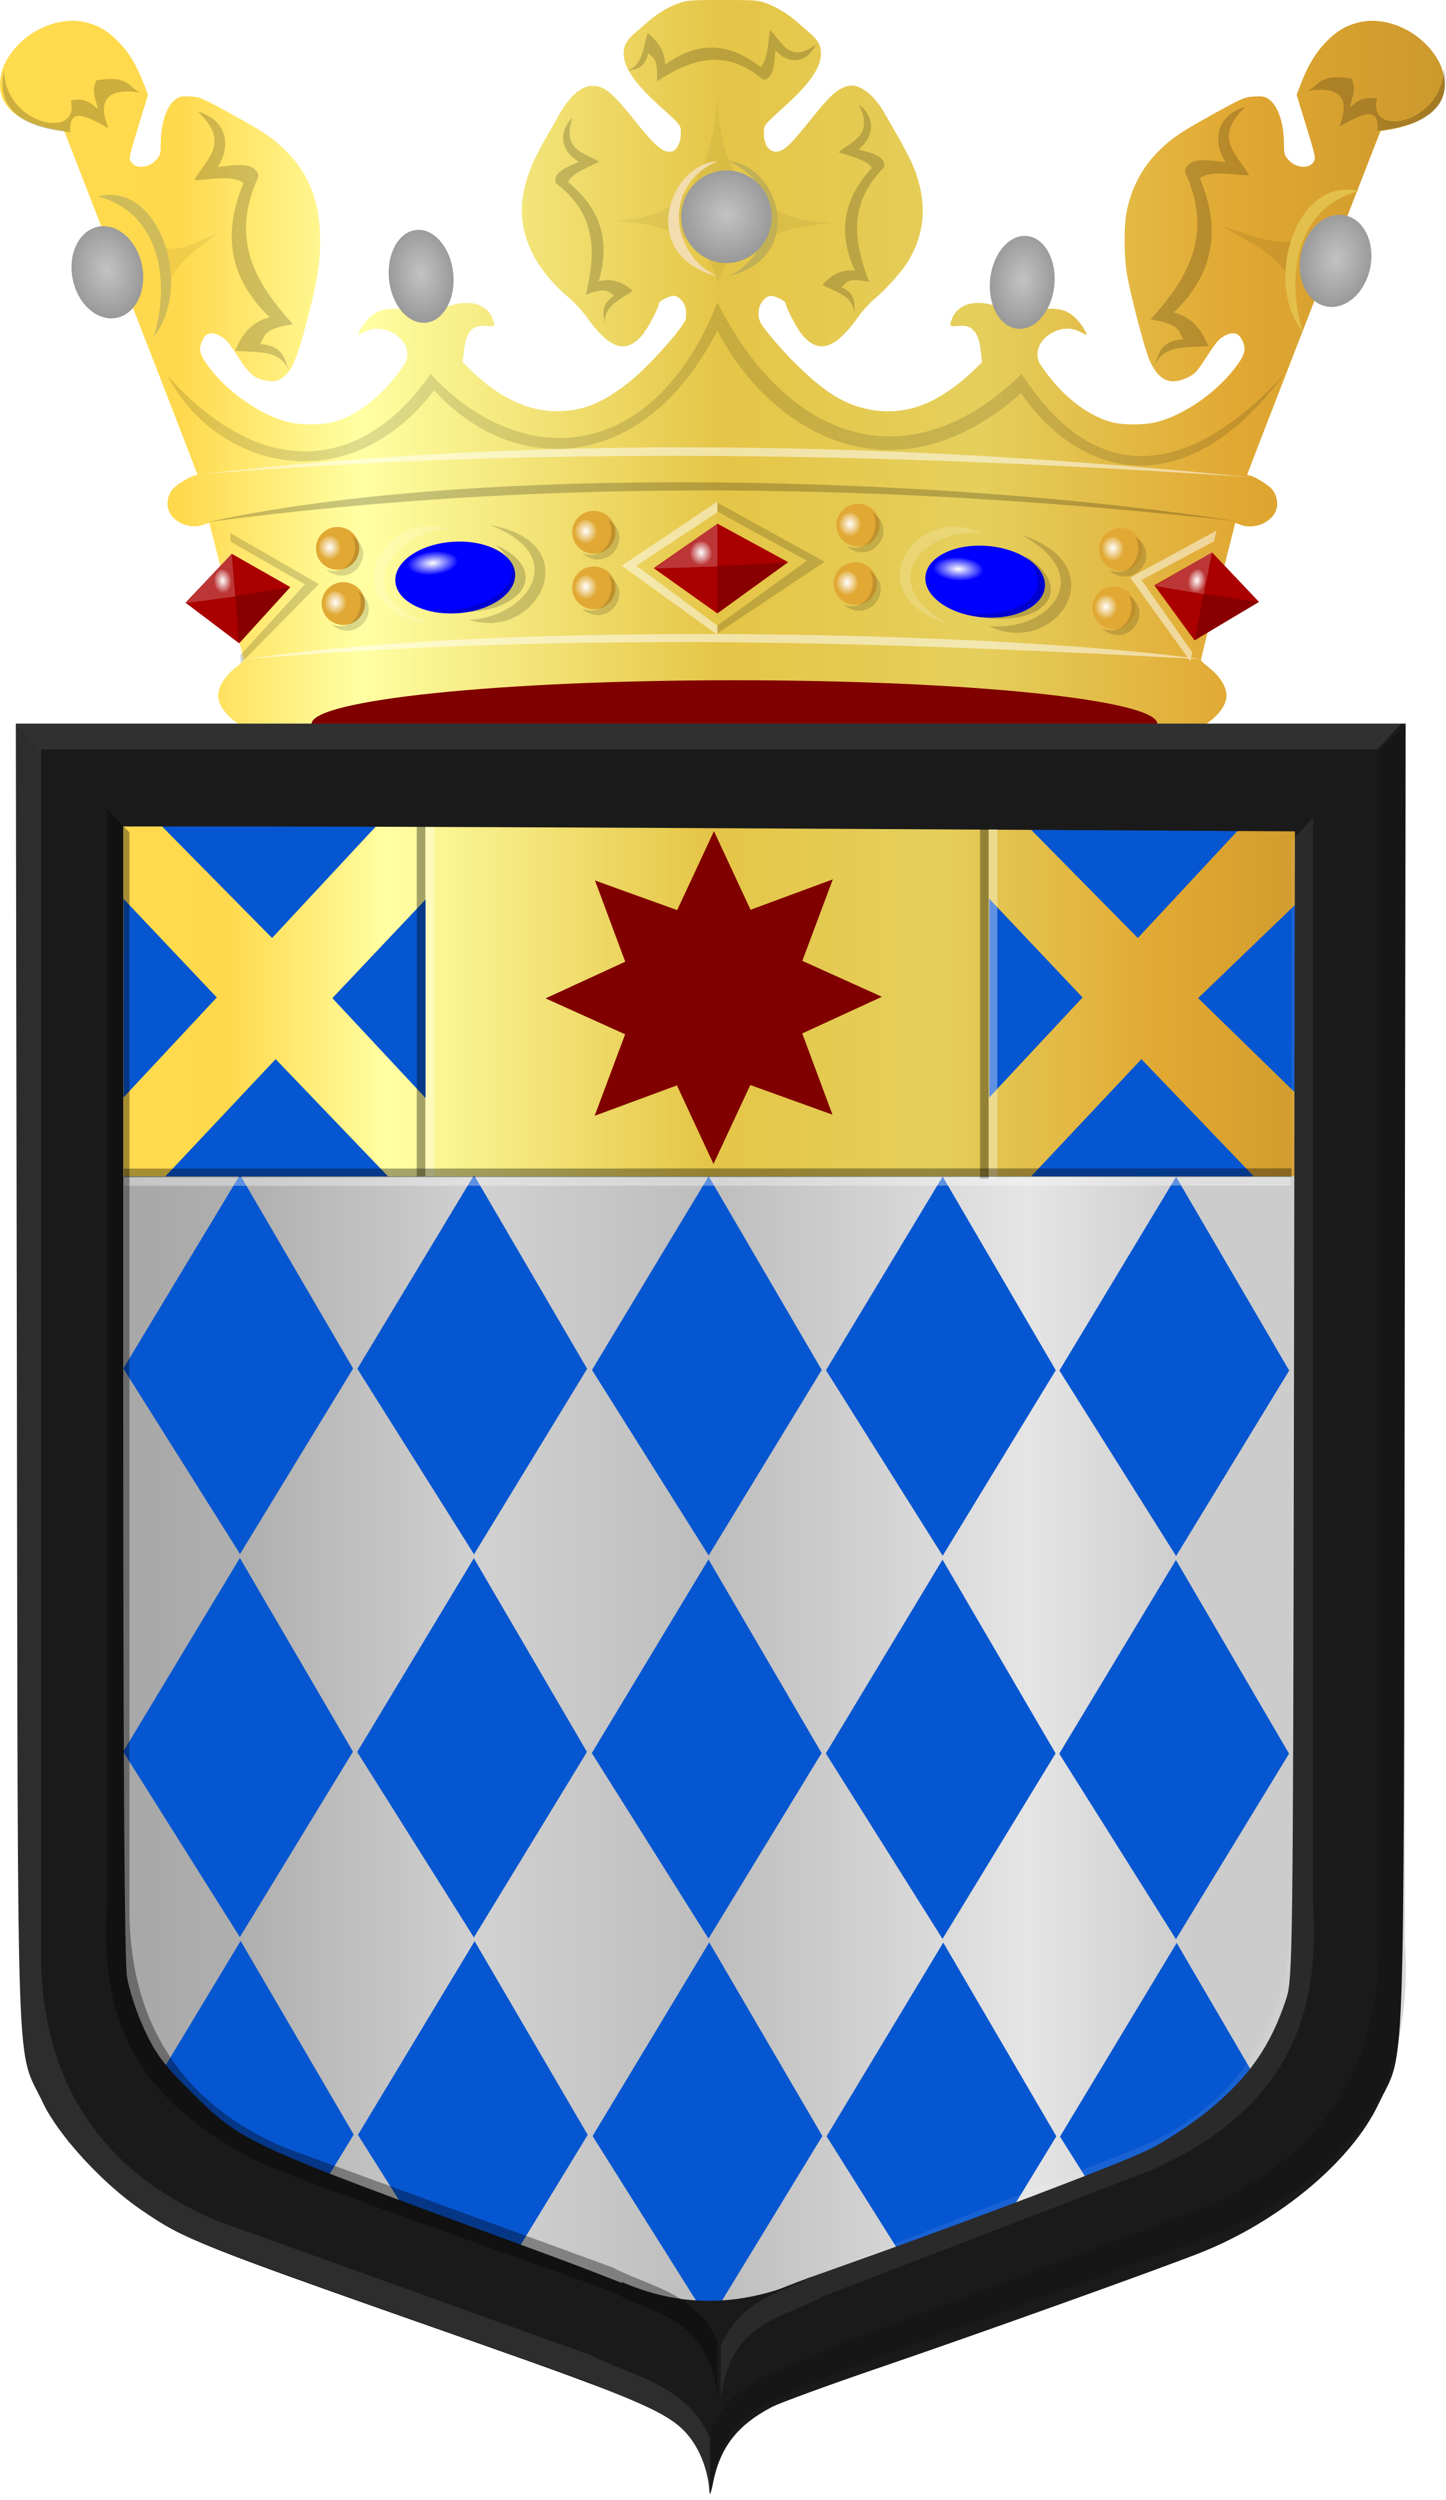 <?xml version="1.0" encoding="UTF-8" standalone="no"?>
<!-- Created with Inkscape (http://www.inkscape.org/) -->

<svg
   xmlns:dc="http://purl.org/dc/elements/1.1/"
   xmlns:cc="http://creativecommons.org/ns#"
   xmlns:rdf="http://www.w3.org/1999/02/22-rdf-syntax-ns#"
   xmlns:svg="http://www.w3.org/2000/svg"
   xmlns="http://www.w3.org/2000/svg"
   xmlns:xlink="http://www.w3.org/1999/xlink"
   xmlns:sodipodi="http://sodipodi.sourceforge.net/DTD/sodipodi-0.dtd"
   xmlns:inkscape="http://www.inkscape.org/namespaces/inkscape"
   width="389.962"
   height="674.034"
   id="svg14095"
   version="1.1"
   inkscape:version="0.48.4 r9939"
   sodipodi:docname="Nieuw document 78">
  <defs
     id="defs14097">
    <filter
       color-interpolation-filters="sRGB"
       inkscape:collect="always"
       id="filter13798">
      <feGaussianBlur
         inkscape:collect="always"
         stdDeviation="1.482"
         id="feGaussianBlur13800" />
    </filter>
    <linearGradient
       inkscape:collect="always"
       xlink:href="#linearGradient12527"
       id="linearGradient13651"
       x1="-606.429"
       y1="283.329"
       x2="-262.143"
       y2="283.329"
       gradientUnits="userSpaceOnUse"
       gradientTransform="translate(61.165,137.816)" />
    <linearGradient
       id="linearGradient12527">
      <stop
         style="stop-color:#cc992d;stop-opacity:1;"
         offset="0"
         id="stop12529" />
      <stop
         style="stop-color:#e1a832;stop-opacity:1;"
         offset="0.143"
         id="stop12531" />
      <stop
         id="stop12533"
         offset="0.321"
         style="stop-color:#e5cf5c;stop-opacity:1;" />
      <stop
         style="stop-color:#e5c547;stop-opacity:1;"
         offset="0.5"
         id="stop12535" />
      <stop
         id="stop12537"
         offset="0.75"
         style="stop-color:#ffffa3;stop-opacity:1;" />
      <stop
         style="stop-color:#ffd94d;stop-opacity:1;"
         offset="0.875"
         id="stop12539" />
      <stop
         id="stop12541"
         offset="1"
         style="stop-color:#ffdb4e;stop-opacity:1;" />
    </linearGradient>
    <linearGradient
       gradientTransform="translate(677.466,18.189)"
       inkscape:collect="always"
       xlink:href="#linearGradient12495"
       id="linearGradient13560"
       x1="-476.989"
       y1="614.562"
       x2="-131.703"
       y2="614.562"
       gradientUnits="userSpaceOnUse" />
    <linearGradient
       id="linearGradient12495">
      <stop
         style="stop-color:#a3a3a3;stop-opacity:1;"
         offset="0"
         id="stop12497" />
      <stop
         style="stop-color:#b0b0b0;stop-opacity:1;"
         offset="0.143"
         id="stop12499" />
      <stop
         id="stop12501"
         offset="0.321"
         style="stop-color:#d1d1d1;stop-opacity:1;" />
      <stop
         style="stop-color:#bdbdbd;stop-opacity:1;"
         offset="0.5"
         id="stop12503" />
      <stop
         id="stop12505"
         offset="0.75"
         style="stop-color:#e5e5e5;stop-opacity:1;" />
      <stop
         style="stop-color:#cccccc;stop-opacity:1;"
         offset="0.875"
         id="stop12507" />
      <stop
         id="stop12509"
         offset="1"
         style="stop-color:#cccccc;stop-opacity:1;" />
    </linearGradient>
    <linearGradient
       gradientTransform="translate(677.466,18.189)"
       inkscape:collect="always"
       xlink:href="#linearGradient12495"
       id="linearGradient13552"
       x1="-476.489"
       y1="614.562"
       x2="-132.203"
       y2="614.562"
       gradientUnits="userSpaceOnUse" />
    <linearGradient
       id="linearGradient13851">
      <stop
         style="stop-color:#a3a3a3;stop-opacity:1;"
         offset="0"
         id="stop13853" />
      <stop
         style="stop-color:#b0b0b0;stop-opacity:1;"
         offset="0.143"
         id="stop13855" />
      <stop
         id="stop13857"
         offset="0.321"
         style="stop-color:#d1d1d1;stop-opacity:1;" />
      <stop
         style="stop-color:#bdbdbd;stop-opacity:1;"
         offset="0.5"
         id="stop13859" />
      <stop
         id="stop13861"
         offset="0.75"
         style="stop-color:#e5e5e5;stop-opacity:1;" />
      <stop
         style="stop-color:#cccccc;stop-opacity:1;"
         offset="0.875"
         id="stop13863" />
      <stop
         id="stop13865"
         offset="1"
         style="stop-color:#cccccc;stop-opacity:1;" />
    </linearGradient>
    <radialGradient
       inkscape:collect="always"
       xlink:href="#linearGradient6616-3-7"
       id="radialGradient6622-4-2"
       cx="-705.869"
       cy="2006.956"
       fx="-705.869"
       fy="2006.956"
       r="45.267"
       gradientTransform="matrix(1,0,0,0.582,0,838.612)"
       gradientUnits="userSpaceOnUse" />
    <linearGradient
       inkscape:collect="always"
       id="linearGradient6616-3-7">
      <stop
         style="stop-color:#ffffff;stop-opacity:1;"
         offset="0"
         id="stop6618-1-2" />
      <stop
         style="stop-color:#ffffff;stop-opacity:0;"
         offset="1"
         id="stop6620-0-6" />
    </linearGradient>
    <filter
       color-interpolation-filters="sRGB"
       inkscape:collect="always"
       id="filter6752-4-7"
       x="-0.187"
       width="1.375"
       y="-0.327"
       height="1.654">
      <feGaussianBlur
         inkscape:collect="always"
         stdDeviation="6.879"
         id="feGaussianBlur6754-0-2" />
    </filter>
    <radialGradient
       inkscape:collect="always"
       xlink:href="#linearGradient6934-0-7-3-0"
       id="radialGradient6940-5-2-7-2"
       cx="-1303.198"
       cy="1470.969"
       fx="-1303.198"
       fy="1470.969"
       r="34.484"
       gradientTransform="matrix(1,0,0,0.979,0,30.163)"
       gradientUnits="userSpaceOnUse" />
    <linearGradient
       inkscape:collect="always"
       id="linearGradient6934-0-7-3-0">
      <stop
         style="stop-color:#ffffff;stop-opacity:1;"
         offset="0"
         id="stop6936-9-2-9-1" />
      <stop
         style="stop-color:#ffffff;stop-opacity:0;"
         offset="1"
         id="stop6938-7-5-5-1" />
    </linearGradient>
    <radialGradient
       inkscape:collect="always"
       xlink:href="#linearGradient6934-0-7-9"
       id="radialGradient6940-5-2-75"
       cx="-1303.198"
       cy="1470.969"
       fx="-1303.198"
       fy="1470.969"
       r="34.484"
       gradientTransform="matrix(1,0,0,0.979,0,30.163)"
       gradientUnits="userSpaceOnUse" />
    <linearGradient
       inkscape:collect="always"
       id="linearGradient6934-0-7-9">
      <stop
         style="stop-color:#ffffff;stop-opacity:1;"
         offset="0"
         id="stop6936-9-2-1" />
      <stop
         style="stop-color:#ffffff;stop-opacity:0;"
         offset="1"
         id="stop6938-7-5-8" />
    </linearGradient>
    <radialGradient
       inkscape:collect="always"
       xlink:href="#linearGradient6934-0-2-7"
       id="radialGradient6940-5-8-1"
       cx="-1303.198"
       cy="1470.969"
       fx="-1303.198"
       fy="1470.969"
       r="34.484"
       gradientTransform="matrix(1,0,0,0.979,0,30.163)"
       gradientUnits="userSpaceOnUse" />
    <linearGradient
       inkscape:collect="always"
       id="linearGradient6934-0-2-7">
      <stop
         style="stop-color:#ffffff;stop-opacity:1;"
         offset="0"
         id="stop6936-9-9-8" />
      <stop
         style="stop-color:#ffffff;stop-opacity:0;"
         offset="1"
         id="stop6938-7-4-6" />
    </linearGradient>
    <radialGradient
       inkscape:collect="always"
       xlink:href="#linearGradient6934-0-9"
       id="radialGradient6940-5-6"
       cx="-1303.198"
       cy="1470.969"
       fx="-1303.198"
       fy="1470.969"
       r="34.484"
       gradientTransform="matrix(1,0,0,0.979,0,30.163)"
       gradientUnits="userSpaceOnUse" />
    <linearGradient
       inkscape:collect="always"
       id="linearGradient6934-0-9">
      <stop
         style="stop-color:#ffffff;stop-opacity:1;"
         offset="0"
         id="stop6936-9-92" />
      <stop
         style="stop-color:#ffffff;stop-opacity:0;"
         offset="1"
         id="stop6938-7-6" />
    </linearGradient>
    <radialGradient
       inkscape:collect="always"
       xlink:href="#linearGradient6934-3-5"
       id="radialGradient6940-2-6"
       cx="-1303.198"
       cy="1470.969"
       fx="-1303.198"
       fy="1470.969"
       r="34.484"
       gradientTransform="matrix(1,0,0,0.979,0,30.163)"
       gradientUnits="userSpaceOnUse" />
    <linearGradient
       inkscape:collect="always"
       id="linearGradient6934-3-5">
      <stop
         style="stop-color:#ffffff;stop-opacity:1;"
         offset="0"
         id="stop6936-0-8" />
      <stop
         style="stop-color:#ffffff;stop-opacity:0;"
         offset="1"
         id="stop6938-6-4" />
    </linearGradient>
    <radialGradient
       inkscape:collect="always"
       xlink:href="#linearGradient6616-37"
       id="radialGradient6622-0"
       cx="-705.869"
       cy="2006.956"
       fx="-705.869"
       fy="2006.956"
       r="45.267"
       gradientTransform="matrix(1,0,0,0.582,0,838.612)"
       gradientUnits="userSpaceOnUse" />
    <linearGradient
       inkscape:collect="always"
       id="linearGradient6616-37">
      <stop
         style="stop-color:#ffffff;stop-opacity:1;"
         offset="0"
         id="stop6618-8" />
      <stop
         style="stop-color:#ffffff;stop-opacity:0;"
         offset="1"
         id="stop6620-3" />
    </linearGradient>
    <filter
       color-interpolation-filters="sRGB"
       inkscape:collect="always"
       id="filter6752-1"
       x="-0.187"
       width="1.375"
       y="-0.327"
       height="1.654">
      <feGaussianBlur
         inkscape:collect="always"
         stdDeviation="6.879"
         id="feGaussianBlur6754-1" />
    </filter>
    <radialGradient
       r="17.16"
       fy="1983.799"
       fx="-1187.586"
       cy="1983.799"
       cx="-1187.586"
       gradientTransform="matrix(1,0,0,0.948,0,102.183)"
       gradientUnits="userSpaceOnUse"
       id="radialGradient6422-7-5-2"
       xlink:href="#linearGradient6133-8-7-0-8-5"
       inkscape:collect="always" />
    <linearGradient
       inkscape:collect="always"
       id="linearGradient6133-8-7-0-8-5">
      <stop
         style="stop-color:#ffffff;stop-opacity:1;"
         offset="0"
         id="stop6135-6-2-8-17-7" />
      <stop
         style="stop-color:#ffffff;stop-opacity:0;"
         offset="1"
         id="stop6137-0-0-1-0-6" />
    </linearGradient>
    <filter
       color-interpolation-filters="sRGB"
       inkscape:collect="always"
       id="filter6211-1-2-8-4-2"
       x="-0.14"
       width="1.28"
       y="-0.148"
       height="1.296">
      <feGaussianBlur
         inkscape:collect="always"
         stdDeviation="1.856"
         id="feGaussianBlur6213-2-8-3-8-1" />
    </filter>
    <radialGradient
       r="17.16"
       fy="1983.799"
       fx="-1187.586"
       cy="1983.799"
       cx="-1187.586"
       gradientTransform="matrix(1,0,0,0.948,0,102.183)"
       gradientUnits="userSpaceOnUse"
       id="radialGradient6422-7-8-6"
       xlink:href="#linearGradient6133-8-7-0-4-1"
       inkscape:collect="always" />
    <linearGradient
       inkscape:collect="always"
       id="linearGradient6133-8-7-0-4-1">
      <stop
         style="stop-color:#ffffff;stop-opacity:1;"
         offset="0"
         id="stop6135-6-2-8-1-1" />
      <stop
         style="stop-color:#ffffff;stop-opacity:0;"
         offset="1"
         id="stop6137-0-0-1-8-5" />
    </linearGradient>
    <filter
       color-interpolation-filters="sRGB"
       inkscape:collect="always"
       id="filter6211-1-2-8-3-7"
       x="-0.14"
       width="1.28"
       y="-0.148"
       height="1.296">
      <feGaussianBlur
         inkscape:collect="always"
         stdDeviation="1.856"
         id="feGaussianBlur6213-2-8-3-7-4" />
    </filter>
    <radialGradient
       r="17.16"
       fy="1983.799"
       fx="-1187.586"
       cy="1983.799"
       cx="-1187.586"
       gradientTransform="matrix(1,0,0,0.948,0,102.183)"
       gradientUnits="userSpaceOnUse"
       id="radialGradient6422-8"
       xlink:href="#linearGradient6133-8-7-5"
       inkscape:collect="always" />
    <linearGradient
       inkscape:collect="always"
       id="linearGradient6133-8-7-5">
      <stop
         style="stop-color:#ffffff;stop-opacity:1;"
         offset="0"
         id="stop6135-6-2-6" />
      <stop
         style="stop-color:#ffffff;stop-opacity:0;"
         offset="1"
         id="stop6137-0-0-4" />
    </linearGradient>
    <filter
       color-interpolation-filters="sRGB"
       inkscape:collect="always"
       id="filter6211-1-2-9"
       x="-0.14"
       width="1.28"
       y="-0.148"
       height="1.296">
      <feGaussianBlur
         inkscape:collect="always"
         stdDeviation="1.856"
         id="feGaussianBlur6213-2-8-8" />
    </filter>
    <radialGradient
       inkscape:collect="always"
       xlink:href="#linearGradient6133-2-3"
       id="radialGradient6139-70-4"
       cx="-1187.586"
       cy="1983.799"
       fx="-1187.586"
       fy="1983.799"
       r="17.16"
       gradientTransform="matrix(1,0,0,0.948,0,102.183)"
       gradientUnits="userSpaceOnUse" />
    <linearGradient
       inkscape:collect="always"
       id="linearGradient6133-2-3">
      <stop
         style="stop-color:#ffffff;stop-opacity:1;"
         offset="0"
         id="stop6135-4-2" />
      <stop
         style="stop-color:#ffffff;stop-opacity:0;"
         offset="1"
         id="stop6137-1-5" />
    </linearGradient>
    <filter
       color-interpolation-filters="sRGB"
       inkscape:collect="always"
       id="filter6211-0-3"
       x="-0.14"
       width="1.28"
       y="-0.148"
       height="1.296">
      <feGaussianBlur
         inkscape:collect="always"
         stdDeviation="1.856"
         id="feGaussianBlur6213-3-8" />
    </filter>
    <radialGradient
       inkscape:collect="always"
       xlink:href="#linearGradient6133-5-2"
       id="radialGradient6139-1-3"
       cx="-1187.586"
       cy="1983.799"
       fx="-1187.586"
       fy="1983.799"
       r="17.16"
       gradientTransform="matrix(1,0,0,0.948,0,102.183)"
       gradientUnits="userSpaceOnUse" />
    <linearGradient
       inkscape:collect="always"
       id="linearGradient6133-5-2">
      <stop
         style="stop-color:#ffffff;stop-opacity:1;"
         offset="0"
         id="stop6135-7-7" />
      <stop
         style="stop-color:#ffffff;stop-opacity:0;"
         offset="1"
         id="stop6137-33-0" />
    </linearGradient>
    <filter
       color-interpolation-filters="sRGB"
       inkscape:collect="always"
       id="filter6211-4-6"
       x="-0.14"
       width="1.28"
       y="-0.148"
       height="1.296">
      <feGaussianBlur
         inkscape:collect="always"
         stdDeviation="1.856"
         id="feGaussianBlur6213-22-8" />
    </filter>
    <radialGradient
       inkscape:collect="always"
       xlink:href="#linearGradient6133-3-1"
       id="radialGradient6139-7-0"
       cx="-1187.586"
       cy="1983.799"
       fx="-1187.586"
       fy="1983.799"
       r="17.16"
       gradientTransform="matrix(1,0,0,0.948,0,102.183)"
       gradientUnits="userSpaceOnUse" />
    <linearGradient
       inkscape:collect="always"
       id="linearGradient6133-3-1">
      <stop
         style="stop-color:#ffffff;stop-opacity:1;"
         offset="0"
         id="stop6135-31-1" />
      <stop
         style="stop-color:#ffffff;stop-opacity:0;"
         offset="1"
         id="stop6137-08-9" />
    </linearGradient>
    <filter
       color-interpolation-filters="sRGB"
       inkscape:collect="always"
       id="filter6211-10-5"
       x="-0.14"
       width="1.28"
       y="-0.148"
       height="1.296">
      <feGaussianBlur
         inkscape:collect="always"
         stdDeviation="1.856"
         id="feGaussianBlur6213-9-3" />
    </filter>
    <radialGradient
       inkscape:collect="always"
       xlink:href="#linearGradient6133-87-3"
       id="radialGradient6139-3-6"
       cx="-1187.586"
       cy="1983.799"
       fx="-1187.586"
       fy="1983.799"
       r="17.16"
       gradientTransform="matrix(1,0,0,0.948,0,102.183)"
       gradientUnits="userSpaceOnUse" />
    <linearGradient
       inkscape:collect="always"
       id="linearGradient6133-87-3">
      <stop
         style="stop-color:#ffffff;stop-opacity:1;"
         offset="0"
         id="stop6135-61-1" />
      <stop
         style="stop-color:#ffffff;stop-opacity:0;"
         offset="1"
         id="stop6137-7-5" />
    </linearGradient>
    <filter
       color-interpolation-filters="sRGB"
       inkscape:collect="always"
       id="filter6211-23-3"
       x="-0.14"
       width="1.28"
       y="-0.148"
       height="1.296">
      <feGaussianBlur
         inkscape:collect="always"
         stdDeviation="1.856"
         id="feGaussianBlur6213-7-4" />
    </filter>
    <radialGradient
       inkscape:collect="always"
       xlink:href="#linearGradient6133-79-3"
       id="radialGradient6139-6-0"
       cx="-1187.586"
       cy="1983.799"
       fx="-1187.586"
       fy="1983.799"
       r="17.16"
       gradientTransform="matrix(1,0,0,0.948,0,102.183)"
       gradientUnits="userSpaceOnUse" />
    <linearGradient
       inkscape:collect="always"
       id="linearGradient6133-79-3">
      <stop
         style="stop-color:#ffffff;stop-opacity:1;"
         offset="0"
         id="stop6135-3-1" />
      <stop
         style="stop-color:#ffffff;stop-opacity:0;"
         offset="1"
         id="stop6137-4-7" />
    </linearGradient>
    <filter
       color-interpolation-filters="sRGB"
       inkscape:collect="always"
       id="filter6211-7-9"
       x="-0.14"
       width="1.28"
       y="-0.148"
       height="1.296">
      <feGaussianBlur
         inkscape:collect="always"
         stdDeviation="1.856"
         id="feGaussianBlur6213-8-0" />
    </filter>
    <radialGradient
       inkscape:collect="always"
       xlink:href="#linearGradient6133-8-5"
       id="radialGradient6139-2-3"
       cx="-1187.586"
       cy="1983.799"
       fx="-1187.586"
       fy="1983.799"
       r="17.16"
       gradientTransform="matrix(1,0,0,0.948,0,102.183)"
       gradientUnits="userSpaceOnUse" />
    <linearGradient
       inkscape:collect="always"
       id="linearGradient6133-8-5">
      <stop
         style="stop-color:#ffffff;stop-opacity:1;"
         offset="0"
         id="stop6135-6-29" />
      <stop
         style="stop-color:#ffffff;stop-opacity:0;"
         offset="1"
         id="stop6137-0-1" />
    </linearGradient>
    <filter
       color-interpolation-filters="sRGB"
       inkscape:collect="always"
       id="filter6211-1-26"
       x="-0.14"
       width="1.28"
       y="-0.148"
       height="1.296">
      <feGaussianBlur
         inkscape:collect="always"
         stdDeviation="1.856"
         id="feGaussianBlur6213-2-1" />
    </filter>
    <radialGradient
       inkscape:collect="always"
       xlink:href="#linearGradient6133-7-0"
       id="radialGradient6139-4-7"
       cx="-1187.586"
       cy="1983.799"
       fx="-1187.586"
       fy="1983.799"
       r="17.16"
       gradientTransform="matrix(1,0,0,0.948,0,102.183)"
       gradientUnits="userSpaceOnUse" />
    <linearGradient
       inkscape:collect="always"
       id="linearGradient6133-7-0">
      <stop
         style="stop-color:#ffffff;stop-opacity:1;"
         offset="0"
         id="stop6135-1-1" />
      <stop
         style="stop-color:#ffffff;stop-opacity:0;"
         offset="1"
         id="stop6137-3-5" />
    </linearGradient>
    <filter
       color-interpolation-filters="sRGB"
       inkscape:collect="always"
       id="filter6211-2-2"
       x="-0.14"
       width="1.28"
       y="-0.148"
       height="1.296">
      <feGaussianBlur
         inkscape:collect="always"
         stdDeviation="1.856"
         id="feGaussianBlur6213-1-2" />
    </filter>
    <radialGradient
       inkscape:collect="always"
       xlink:href="#linearGradient6133-0"
       id="radialGradient6139-9"
       cx="-1187.586"
       cy="1983.799"
       fx="-1187.586"
       fy="1983.799"
       r="17.16"
       gradientTransform="matrix(1,0,0,0.948,0,102.183)"
       gradientUnits="userSpaceOnUse" />
    <linearGradient
       inkscape:collect="always"
       id="linearGradient6133-0">
      <stop
         style="stop-color:#ffffff;stop-opacity:1;"
         offset="0"
         id="stop6135-5" />
      <stop
         style="stop-color:#ffffff;stop-opacity:0;"
         offset="1"
         id="stop6137-18" />
    </linearGradient>
    <filter
       color-interpolation-filters="sRGB"
       inkscape:collect="always"
       id="filter6211-3"
       x="-0.14"
       width="1.28"
       y="-0.148"
       height="1.296">
      <feGaussianBlur
         inkscape:collect="always"
         stdDeviation="1.856"
         id="feGaussianBlur6213-6" />
    </filter>
    <linearGradient
       y2="1856.236"
       x2="-373.87"
       y1="1856.236"
       x1="-1434.866"
       gradientTransform="matrix(-0.367,0,0,0.384,-632.592,-479.719)"
       gradientUnits="userSpaceOnUse"
       id="linearGradient23766"
       xlink:href="#linearGradient4053-4-2-4-8"
       inkscape:collect="always" />
    <linearGradient
       id="linearGradient4053-4-2-4-8">
      <stop
         style="stop-color:#cc992d;stop-opacity:1;"
         offset="0"
         id="stop4055-9-4-4-6" />
      <stop
         style="stop-color:#e1a832;stop-opacity:1;"
         offset="0.143"
         id="stop4057-8-6-6-1" />
      <stop
         id="stop4059-2-6-9-6"
         offset="0.321"
         style="stop-color:#e5cf5c;stop-opacity:1;" />
      <stop
         style="stop-color:#e5c547;stop-opacity:1;"
         offset="0.5"
         id="stop4061-4-6-8-6" />
      <stop
         id="stop4063-5-2-5-7"
         offset="0.75"
         style="stop-color:#ffffa3;stop-opacity:1;" />
      <stop
         style="stop-color:#ffd94d;stop-opacity:1;"
         offset="0.875"
         id="stop4065-2-9-6-0" />
      <stop
         id="stop4067-9-0-6-4"
         offset="1"
         style="stop-color:#ffdb4e;stop-opacity:1;" />
    </linearGradient>
    <linearGradient
       y2="1856.236"
       x2="-373.87"
       y1="1856.236"
       x1="-1434.866"
       gradientTransform="matrix(-0.367,0,0,0.384,44.875,-461.53)"
       gradientUnits="userSpaceOnUse"
       id="linearGradient14093"
       xlink:href="#linearGradient4053-4-2-4-8"
       inkscape:collect="always" />
  </defs>
  <sodipodi:namedview
     id="base"
     pagecolor="#ffffff"
     bordercolor="#666666"
     borderopacity="1.0"
     inkscape:pageopacity="0.0"
     inkscape:pageshadow="2"
     inkscape:zoom="0.7"
     inkscape:cx="383.52359"
     inkscape:cy="367.8546"
     inkscape:document-units="px"
     inkscape:current-layer="layer1"
     showgrid="false"
     fit-margin-top="0"
     fit-margin-left="0"
     fit-margin-right="0"
     fit-margin-bottom="0"
     inkscape:window-width="1600"
     inkscape:window-height="837"
     inkscape:window-x="-8"
     inkscape:window-y="-8"
     inkscape:window-maximized="1" />
  <g
     inkscape:label="Laag 1"
     inkscape:groupmode="layer"
     id="layer1"
     transform="translate(-182.159,-152.404)">
    <path
       style="fill:url(#linearGradient14093);fill-opacity:1"
       d="m 250.824,350.014 c -5.491,-2.512 -9.045,-5.84 -9.733,-9.117 -0.547,-2.609 1.297,-5.944 4.778,-8.638 1.093,-0.846 1.998,-1.71 2.014,-1.922 0.015,-0.211 -2.065,-8.619 -4.622,-18.684 l -4.649,-18.3 -1.799,0.602 c -3.304,1.106 -7.522,-0.528 -8.979,-3.478 -0.955,-1.934 -0.527,-4.647 0.999,-6.326 1.166,-1.282 5.088,-3.581 6.111,-3.582 0.253,-1.6e-4 0.459,-0.095 0.459,-0.212 0,-0.186 -14.878,-38.568 -30.604,-78.954 l -5.312,-13.641 -2.697,-0.468 c -7.331,-1.272 -12.554,-4.522 -14.107,-8.78 -0.949,-2.599 -0.582,-6.344 0.905,-9.236 4.171,-8.115 14.122,-12.928 22.185,-10.73 3.363,0.917 5.762,2.416 8.546,5.342 2.768,2.908 4.719,6.18 6.615,11.094 l 1.151,2.981 -2.603,8.474 c -2.441,7.947 -2.569,8.537 -2.062,9.482 1.157,2.156 4.957,1.861 6.972,-0.54 0.999,-1.19 1.097,-1.554 1.103,-4.08 0.015,-5.675 1.575,-10.366 4.033,-12.11 1.117,-0.793 1.629,-0.895 3.908,-0.778 2.844,0.145 3.293,0.351 14.716,6.745 5.792,3.242 8.256,5.021 11.426,8.254 6.114,6.233 8.894,13.633 8.911,23.714 0.015,6.363 -0.681,10.692 -3.383,21.171 -2.507,9.725 -3.954,13.432 -5.96,15.271 -1.62,1.485 -2.685,1.814 -4.858,1.503 -3.39,-0.486 -4.817,-1.662 -8.037,-6.623 -2.492,-3.84 -3.227,-4.697 -4.702,-5.484 -2.278,-1.215 -3.826,-0.856 -4.769,1.106 -1.113,2.317 -0.854,3.723 1.217,6.608 5.181,7.22 14.27,13.641 22.008,15.549 3.298,0.813 9.133,0.793 12.104,-0.04 6.827,-1.917 13.836,-7.608 19.039,-15.458 3.569,-5.385 -4.554,-12.089 -10.701,-8.832 -0.943,0.5 -1.715,0.839 -1.715,0.753 0,-0.77 1.761,-3.403 3.102,-4.639 2.115,-1.948 4.154,-2.552 7.856,-2.328 2.406,0.145 3.327,0.411 5.569,1.602 l 2.685,1.428 1.135,-1.1 c 2.422,-2.348 5.435,-3.544 8.926,-3.544 3.423,0 6.073,1.633 7.056,4.349 0.692,1.912 0.558,2.089 -1.424,1.889 -4.27,-0.429 -5.812,1.35 -6.444,7.437 l -0.243,2.338 2.587,2.506 c 7.241,7.016 15.084,10.695 22.775,10.683 7.133,-0.016 12.688,-2.311 20.045,-8.298 5.024,-4.088 14.223,-14.408 14.731,-16.526 0.127,-0.531 0.138,-1.69 0.025,-2.575 -0.235,-1.833 -1.913,-3.73 -3.287,-3.715 -1.158,0.016 -3.942,1.398 -3.942,1.962 0,1.124 -3.043,6.907 -4.568,8.684 -4.443,5.172 -8.832,3.682 -15.105,-5.127 -1.071,-1.504 -2.99,-3.61 -4.264,-4.679 -7.038,-5.905 -11.315,-12.434 -12.623,-19.271 -1.361,-7.112 0.445,-14.514 5.773,-23.66 1.108,-1.902 2.737,-4.756 3.62,-6.34 2.962,-5.318 6.109,-8.146 9.104,-8.181 3.268,-0.039 5.34,1.653 11.609,9.478 5.56,6.941 7.52,8.589 9.801,8.246 1.382,-0.208 2.529,-2.397 2.529,-4.826 0,-2.391 0.286,-2.022 -5.977,-7.707 -6.501,-5.901 -9.436,-10.228 -9.441,-13.92 0,-2.093 0.839,-3.652 2.927,-5.422 0.845,-0.717 2.308,-1.982 3.25,-2.811 2.861,-2.52 5.741,-4.286 8.569,-5.256 2.555,-0.876 3.162,-0.922 12.054,-0.922 8.889,0 9.485,0.045 11.75,0.899 2.84,1.069 6.065,3.057 8.466,5.218 0.959,0.864 2.438,2.156 3.286,2.873 2.092,1.768 2.935,3.327 2.932,5.422 0,3.692 -2.94,8.019 -9.441,13.92 -6.263,5.685 -5.976,5.316 -5.976,7.707 0,3.855 2.3,5.856 5.025,4.373 1.391,-0.757 3.208,-2.697 7.298,-7.793 5.598,-6.975 7.286,-8.531 10.203,-9.406 2.933,-0.88 6.946,1.991 9.902,7.084 6.934,11.945 8.197,14.519 9.451,19.254 2.005,7.573 0.927,14.711 -3.211,21.256 -1.763,2.789 -5.789,7.247 -8.832,9.782 -1.287,1.072 -3.21,3.18 -4.274,4.684 -6.207,8.78 -10.679,10.296 -15.119,5.127 -1.526,-1.776 -4.568,-7.559 -4.568,-8.684 0,-0.564 -2.784,-1.95 -3.942,-1.962 -1.374,-0.016 -3.052,1.883 -3.287,3.715 -0.303,2.368 0.036,3.262 2.331,6.153 5.157,6.497 12.168,13.241 17.2,16.545 8.262,5.425 18.058,6.217 26.587,2.149 3.669,-1.75 8.136,-4.911 11.376,-8.051 l 2.669,-2.586 -0.243,-2.338 c -0.34,-3.269 -0.867,-4.98 -1.892,-6.137 -1.082,-1.221 -2.19,-1.537 -4.552,-1.3 -1.983,0.199 -2.116,0.022 -1.425,-1.889 0.983,-2.716 3.633,-4.349 7.056,-4.349 3.49,0 6.503,1.196 8.926,3.544 l 1.135,1.1 2.685,-1.428 c 2.241,-1.192 3.162,-1.457 5.569,-1.602 3.703,-0.224 5.742,0.38 7.856,2.328 1.341,1.235 3.102,3.869 3.102,4.639 0,0.086 -0.771,-0.254 -1.714,-0.753 -2.311,-1.224 -4.718,-1.201 -7.286,0.071 -3.806,1.884 -5.349,5.843 -3.415,8.761 5.222,7.879 12.182,13.534 19.025,15.454 2.985,0.838 8.813,0.859 12.117,0.045 7.739,-1.908 16.826,-8.329 22.008,-15.549 2.071,-2.885 2.33,-4.291 1.217,-6.608 -0.943,-1.962 -2.49,-2.321 -4.769,-1.106 -1.477,0.788 -2.21,1.644 -4.725,5.519 -2.778,4.28 -3.121,4.658 -5.141,5.654 -4.748,2.341 -7.952,0.886 -10.377,-4.712 -1.369,-3.159 -5.352,-18.513 -6.124,-23.606 -0.738,-4.871 -0.74,-12.673 0,-16.368 1.25,-6.273 4.061,-11.682 8.319,-16.005 3.223,-3.272 5.759,-5.092 11.838,-8.495 11.156,-6.245 11.477,-6.391 14.333,-6.538 2.273,-0.116 2.786,-0.016 3.902,0.778 2.458,1.745 4.02,6.435 4.033,12.11 0,2.525 0.105,2.889 1.103,4.08 2.015,2.402 5.814,2.696 6.972,0.54 0.507,-0.944 0.379,-1.534 -2.062,-9.482 l -2.603,-8.474 1.151,-2.981 c 1.896,-4.913 3.848,-8.186 6.615,-11.094 2.785,-2.926 5.183,-4.425 8.546,-5.342 8.063,-2.198 18.014,2.615 22.185,10.73 1.487,2.892 1.853,6.637 0.905,9.236 -1.553,4.256 -6.776,7.508 -14.1,8.779 l -2.69,0.467 -5.317,13.642 c -13.982,35.872 -30.613,78.765 -30.613,78.955 0,0.116 0.222,0.212 0.492,0.212 0.987,0 4.877,2.311 6.084,3.614 1.52,1.642 1.949,4.359 0.993,6.294 -1.537,3.11 -5.963,4.699 -9.455,3.394 l -1.335,-0.499 -4.641,18.29 c -2.552,10.06 -4.63,18.463 -4.617,18.675 0.015,0.211 0.918,1.076 2.01,1.922 3.481,2.694 5.325,6.029 4.778,8.637 -0.687,3.276 -4.241,6.605 -9.733,9.117 l -2.754,1.26 -123.379,0 -123.379,0 -2.754,-1.26 z"
       id="path6105-9"
       inkscape:connector-curvature="0" />
    <path
       style="fill:#000000;fill-opacity:0.217;stroke:#000000;stroke-width:0.376px;stroke-linecap:butt;stroke-linejoin:miter;stroke-opacity:0"
       d="m 238.037,293.185 c 92.149,-12.188 184.724,-10.519 277.564,-0.272 -77.885,-12.054 -203.964,-15.895 -277.564,0.272 z"
       id="path6107-8"
       inkscape:connector-curvature="0"
       sodipodi:nodetypes="ccc" />
    <path
       style="fill:#ffffff;fill-opacity:0.514;stroke:#000000;stroke-width:0.376px;stroke-linecap:butt;stroke-linejoin:miter;stroke-opacity:0"
       d="m 248.163,330.143 c 73.296,-10.814 206.891,-7.173 258.091,0 -84.199,-4.655 -169.103,-7.518 -258.091,0 z"
       id="path6109-9"
       inkscape:connector-curvature="0"
       sodipodi:nodetypes="ccc" />
    <path
       sodipodi:type="arc"
       style="fill:#800000;fill-opacity:1;stroke:#000000;stroke-width:2.5;stroke-miterlimit:4;stroke-opacity:0;stroke-dasharray:none"
       id="path6111-4"
       sodipodi:cx="-895.55072"
       sodipodi:cy="2110.5474"
       sodipodi:rx="310.77344"
       sodipodi:ry="25.102291"
       d="m -584.777,2110.547 c 0,13.864 -139.138,25.102 -310.773,25.102 -171.635,0 -310.773,-11.239 -310.773,-25.102 0,-13.864 139.138,-25.102 310.773,-25.102 171.635,0 310.773,11.239 310.773,25.102 z"
       transform="matrix(0.367,0,0,0.469,708.901,-642.272)" />
    <path
       sodipodi:type="arc"
       style="fill:#e1a934;fill-opacity:1;stroke:#000000;stroke-width:2.5;stroke-miterlimit:4;stroke-opacity:0;stroke-dasharray:none"
       id="path6113-9"
       sodipodi:cx="-1187.5858"
       sodipodi:cy="1983.7986"
       sodipodi:rx="15.909903"
       sodipodi:ry="15.026019"
       d="m -1171.676,1983.799 c 0,8.299 -7.123,15.026 -15.91,15.026 -8.787,0 -15.91,-6.727 -15.91,-15.026 0,-8.299 7.123,-15.026 15.91,-15.026 8.787,0 15.91,6.727 15.91,15.026 z"
       transform="matrix(0.367,0,0,0.384,709.039,-461.53)" />
    <path
       transform="matrix(0.181,0,0,0.212,485.999,-120.43)"
       sodipodi:type="arc"
       style="fill:url(#radialGradient6139-9);fill-opacity:1;stroke:#000000;stroke-width:2.5;stroke-miterlimit:4;stroke-opacity:0;stroke-dasharray:none;filter:url(#filter6211-3)"
       id="path6113-6-87"
       sodipodi:cx="-1187.5858"
       sodipodi:cy="1983.7986"
       sodipodi:rx="15.909903"
       sodipodi:ry="15.026019"
       d="m -1171.676,1983.799 c 0,8.299 -7.123,15.026 -15.91,15.026 -8.787,0 -15.91,-6.727 -15.91,-15.026 0,-8.299 7.123,-15.026 15.91,-15.026 8.787,0 15.91,6.727 15.91,15.026 z" />
    <path
       style="fill:#000000;fill-opacity:0.151;stroke:#000000;stroke-width:0.376px;stroke-linecap:butt;stroke-linejoin:miter;stroke-opacity:0"
       d="m 277.049,296.854 c 2.407,3.338 -0.31,11.493 -7.075,9.035 7.071,5.758 14.391,-4.561 7.075,-9.035 z"
       id="path6141-5"
       inkscape:connector-curvature="0"
       sodipodi:nodetypes="ccc" />
    <path
       transform="matrix(0.367,0,0,0.384,710.586,-446.659)"
       sodipodi:type="arc"
       style="fill:#e1a934;fill-opacity:1;stroke:#000000;stroke-width:2.5;stroke-miterlimit:4;stroke-opacity:0;stroke-dasharray:none"
       id="path6113-63-6"
       sodipodi:cx="-1187.5858"
       sodipodi:cy="1983.7986"
       sodipodi:rx="15.909903"
       sodipodi:ry="15.026019"
       d="m -1171.676,1983.799 c 0,8.299 -7.123,15.026 -15.91,15.026 -8.787,0 -15.91,-6.727 -15.91,-15.026 0,-8.299 7.123,-15.026 15.91,-15.026 8.787,0 15.91,6.727 15.91,15.026 z" />
    <path
       transform="matrix(0.181,0,0,0.212,487.546,-105.559)"
       sodipodi:type="arc"
       style="fill:url(#radialGradient6139-4-7);fill-opacity:1;stroke:#000000;stroke-width:2.5;stroke-miterlimit:4;stroke-opacity:0;stroke-dasharray:none;filter:url(#filter6211-2-2)"
       id="path6113-6-8-4"
       sodipodi:cx="-1187.5858"
       sodipodi:cy="1983.7986"
       sodipodi:rx="15.909903"
       sodipodi:ry="15.026019"
       d="m -1171.676,1983.799 c 0,8.299 -7.123,15.026 -15.91,15.026 -8.787,0 -15.91,-6.727 -15.91,-15.026 0,-8.299 7.123,-15.026 15.91,-15.026 8.787,0 15.91,6.727 15.91,15.026 z" />
    <path
       style="fill:#000000;fill-opacity:0.151;stroke:#000000;stroke-width:0.376px;stroke-linecap:butt;stroke-linejoin:miter;stroke-opacity:0"
       d="m 278.596,311.724 c 2.407,3.339 -0.31,11.493 -7.075,9.036 7.071,5.758 14.391,-4.561 7.075,-9.036 z"
       id="path6141-3-8"
       inkscape:connector-curvature="0"
       sodipodi:nodetypes="ccc" />
    <path
       transform="matrix(0.367,0,0,0.384,778.151,-465.875)"
       sodipodi:type="arc"
       style="fill:#e1a934;fill-opacity:1;stroke:#000000;stroke-width:2.5;stroke-miterlimit:4;stroke-opacity:0;stroke-dasharray:none"
       id="path6113-60-6"
       sodipodi:cx="-1187.5858"
       sodipodi:cy="1983.7986"
       sodipodi:rx="15.909903"
       sodipodi:ry="15.026019"
       d="m -1171.676,1983.799 c 0,8.299 -7.123,15.026 -15.91,15.026 -8.787,0 -15.91,-6.727 -15.91,-15.026 0,-8.299 7.123,-15.026 15.91,-15.026 8.787,0 15.91,6.727 15.91,15.026 z" />
    <path
       transform="matrix(0.181,0,0,0.212,555.111,-124.775)"
       sodipodi:type="arc"
       style="fill:url(#radialGradient6139-2-3);fill-opacity:1;stroke:#000000;stroke-width:2.5;stroke-miterlimit:4;stroke-opacity:0;stroke-dasharray:none;filter:url(#filter6211-1-26)"
       id="path6113-6-5-8"
       sodipodi:cx="-1187.5858"
       sodipodi:cy="1983.7986"
       sodipodi:rx="15.909903"
       sodipodi:ry="15.026019"
       d="m -1171.676,1983.799 c 0,8.299 -7.123,15.026 -15.91,15.026 -8.787,0 -15.91,-6.727 -15.91,-15.026 0,-8.299 7.123,-15.026 15.91,-15.026 8.787,0 15.91,6.727 15.91,15.026 z" />
    <path
       style="fill:#000000;fill-opacity:0.151;stroke:#000000;stroke-width:0.376px;stroke-linecap:butt;stroke-linejoin:miter;stroke-opacity:0"
       d="m 346.161,292.509 c 2.407,3.339 -0.31,11.493 -7.075,9.035 7.071,5.758 14.391,-4.561 7.075,-9.035 z"
       id="path6141-4-7"
       inkscape:connector-curvature="0"
       sodipodi:nodetypes="ccc" />
    <path
       transform="matrix(0.367,0,0,0.384,778.151,-450.887)"
       sodipodi:type="arc"
       style="fill:#e1a934;fill-opacity:1;stroke:#000000;stroke-width:2.5;stroke-miterlimit:4;stroke-opacity:0;stroke-dasharray:none"
       id="path6113-8-8"
       sodipodi:cx="-1187.5858"
       sodipodi:cy="1983.7986"
       sodipodi:rx="15.909903"
       sodipodi:ry="15.026019"
       d="m -1171.676,1983.799 c 0,8.299 -7.123,15.026 -15.91,15.026 -8.787,0 -15.91,-6.727 -15.91,-15.026 0,-8.299 7.123,-15.026 15.91,-15.026 8.787,0 15.91,6.727 15.91,15.026 z" />
    <path
       transform="matrix(0.181,0,0,0.212,555.111,-109.787)"
       sodipodi:type="arc"
       style="fill:url(#radialGradient6139-6-0);fill-opacity:1;stroke:#000000;stroke-width:2.5;stroke-miterlimit:4;stroke-opacity:0;stroke-dasharray:none;filter:url(#filter6211-7-9)"
       id="path6113-6-1-0"
       sodipodi:cx="-1187.5858"
       sodipodi:cy="1983.7986"
       sodipodi:rx="15.909903"
       sodipodi:ry="15.026019"
       d="m -1171.676,1983.799 c 0,8.299 -7.123,15.026 -15.91,15.026 -8.787,0 -15.91,-6.727 -15.91,-15.026 0,-8.299 7.123,-15.026 15.91,-15.026 8.787,0 15.91,6.727 15.91,15.026 z" />
    <path
       style="fill:#000000;fill-opacity:0.151;stroke:#000000;stroke-width:0.376px;stroke-linecap:butt;stroke-linejoin:miter;stroke-opacity:0"
       d="m 346.161,307.497 c 2.407,3.339 -0.31,11.493 -7.075,9.036 7.071,5.758 14.391,-4.562 7.075,-9.036 z"
       id="path6141-6-9"
       inkscape:connector-curvature="0"
       sodipodi:nodetypes="ccc" />
    <path
       transform="matrix(0.367,0,0,0.384,849.388,-467.796)"
       sodipodi:type="arc"
       style="fill:#e1a934;fill-opacity:1;stroke:#000000;stroke-width:2.5;stroke-miterlimit:4;stroke-opacity:0;stroke-dasharray:none"
       id="path6113-85-5"
       sodipodi:cx="-1187.5858"
       sodipodi:cy="1983.7986"
       sodipodi:rx="15.909903"
       sodipodi:ry="15.026019"
       d="m -1171.676,1983.799 c 0,8.299 -7.123,15.026 -15.91,15.026 -8.787,0 -15.91,-6.727 -15.91,-15.026 0,-8.299 7.123,-15.026 15.91,-15.026 8.787,0 15.91,6.727 15.91,15.026 z" />
    <path
       transform="matrix(0.181,0,0,0.212,626.347,-126.696)"
       sodipodi:type="arc"
       style="fill:url(#radialGradient6139-3-6);fill-opacity:1;stroke:#000000;stroke-width:2.5;stroke-miterlimit:4;stroke-opacity:0;stroke-dasharray:none;filter:url(#filter6211-23-3)"
       id="path6113-6-85-6"
       sodipodi:cx="-1187.5858"
       sodipodi:cy="1983.7986"
       sodipodi:rx="15.909903"
       sodipodi:ry="15.026019"
       d="m -1171.676,1983.799 c 0,8.299 -7.123,15.026 -15.91,15.026 -8.787,0 -15.91,-6.727 -15.91,-15.026 0,-8.299 7.123,-15.026 15.91,-15.026 8.787,0 15.91,6.727 15.91,15.026 z" />
    <path
       style="fill:#000000;fill-opacity:0.151;stroke:#000000;stroke-width:0.376px;stroke-linecap:butt;stroke-linejoin:miter;stroke-opacity:0"
       d="m 417.397,290.587 c 2.407,3.339 -0.31,11.493 -7.076,9.035 7.071,5.758 14.392,-4.561 7.076,-9.035 z"
       id="path6141-8-9"
       inkscape:connector-curvature="0"
       sodipodi:nodetypes="ccc" />
    <path
       transform="matrix(0.367,0,0,0.384,848.653,-452.04)"
       sodipodi:type="arc"
       style="fill:#e1a934;fill-opacity:1;stroke:#000000;stroke-width:2.5;stroke-miterlimit:4;stroke-opacity:0;stroke-dasharray:none"
       id="path6113-2-0"
       sodipodi:cx="-1187.5858"
       sodipodi:cy="1983.7986"
       sodipodi:rx="15.909903"
       sodipodi:ry="15.026019"
       d="m -1171.676,1983.799 c 0,8.299 -7.123,15.026 -15.91,15.026 -8.787,0 -15.91,-6.727 -15.91,-15.026 0,-8.299 7.123,-15.026 15.91,-15.026 8.787,0 15.91,6.727 15.91,15.026 z" />
    <path
       transform="matrix(0.181,0,0,0.212,625.613,-110.94)"
       sodipodi:type="arc"
       style="fill:url(#radialGradient6139-7-0);fill-opacity:1;stroke:#000000;stroke-width:2.5;stroke-miterlimit:4;stroke-opacity:0;stroke-dasharray:none;filter:url(#filter6211-10-5)"
       id="path6113-6-4-0"
       sodipodi:cx="-1187.5858"
       sodipodi:cy="1983.7986"
       sodipodi:rx="15.909903"
       sodipodi:ry="15.026019"
       d="m -1171.676,1983.799 c 0,8.299 -7.123,15.026 -15.91,15.026 -8.787,0 -15.91,-6.727 -15.91,-15.026 0,-8.299 7.123,-15.026 15.91,-15.026 8.787,0 15.91,6.727 15.91,15.026 z" />
    <path
       style="fill:#000000;fill-opacity:0.151;stroke:#000000;stroke-width:0.376px;stroke-linecap:butt;stroke-linejoin:miter;stroke-opacity:0"
       d="m 416.663,306.344 c 2.407,3.339 -0.31,11.493 -7.075,9.036 7.071,5.758 14.391,-4.562 7.075,-9.036 z"
       id="path6141-9-1"
       inkscape:connector-curvature="0"
       sodipodi:nodetypes="ccc" />
    <path
       transform="matrix(0.367,0,0,0.384,920.257,-461.263)"
       sodipodi:type="arc"
       style="fill:#e1a934;fill-opacity:1;stroke:#000000;stroke-width:2.5;stroke-miterlimit:4;stroke-opacity:0;stroke-dasharray:none"
       id="path6113-0-3"
       sodipodi:cx="-1187.5858"
       sodipodi:cy="1983.7986"
       sodipodi:rx="15.909903"
       sodipodi:ry="15.026019"
       d="m -1171.676,1983.799 c 0,8.299 -7.123,15.026 -15.91,15.026 -8.787,0 -15.91,-6.727 -15.91,-15.026 0,-8.299 7.123,-15.026 15.91,-15.026 8.787,0 15.91,6.727 15.91,15.026 z" />
    <path
       transform="matrix(0.181,0,0,0.212,697.216,-120.163)"
       sodipodi:type="arc"
       style="fill:url(#radialGradient6139-1-3);fill-opacity:1;stroke:#000000;stroke-width:2.5;stroke-miterlimit:4;stroke-opacity:0;stroke-dasharray:none;filter:url(#filter6211-4-6)"
       id="path6113-6-12-5"
       sodipodi:cx="-1187.5858"
       sodipodi:cy="1983.7986"
       sodipodi:rx="15.909903"
       sodipodi:ry="15.026019"
       d="m -1171.676,1983.799 c 0,8.299 -7.123,15.026 -15.91,15.026 -8.787,0 -15.91,-6.727 -15.91,-15.026 0,-8.299 7.123,-15.026 15.91,-15.026 8.787,0 15.91,6.727 15.91,15.026 z" />
    <path
       style="fill:#000000;fill-opacity:0.151;stroke:#000000;stroke-width:0.376px;stroke-linecap:butt;stroke-linejoin:miter;stroke-opacity:0"
       d="m 488.267,297.12 c 2.407,3.339 -0.31,11.493 -7.075,9.036 7.071,5.758 14.391,-4.562 7.075,-9.036 z"
       id="path6141-7-5"
       inkscape:connector-curvature="0"
       sodipodi:nodetypes="ccc" />
    <path
       transform="matrix(0.367,0,0,0.384,918.421,-445.506)"
       sodipodi:type="arc"
       style="fill:#e1a934;fill-opacity:1;stroke:#000000;stroke-width:2.5;stroke-miterlimit:4;stroke-opacity:0;stroke-dasharray:none"
       id="path6113-7-8"
       sodipodi:cx="-1187.5858"
       sodipodi:cy="1983.7986"
       sodipodi:rx="15.909903"
       sodipodi:ry="15.026019"
       d="m -1171.676,1983.799 c 0,8.299 -7.123,15.026 -15.91,15.026 -8.787,0 -15.91,-6.727 -15.91,-15.026 0,-8.299 7.123,-15.026 15.91,-15.026 8.787,0 15.91,6.727 15.91,15.026 z" />
    <path
       transform="matrix(0.181,0,0,0.212,695.38,-104.406)"
       sodipodi:type="arc"
       style="fill:url(#radialGradient6139-70-4);fill-opacity:1;stroke:#000000;stroke-width:2.5;stroke-miterlimit:4;stroke-opacity:0;stroke-dasharray:none;filter:url(#filter6211-0-3)"
       id="path6113-6-3-0"
       sodipodi:cx="-1187.5858"
       sodipodi:cy="1983.7986"
       sodipodi:rx="15.909903"
       sodipodi:ry="15.026019"
       d="m -1171.676,1983.799 c 0,8.299 -7.123,15.026 -15.91,15.026 -8.787,0 -15.91,-6.727 -15.91,-15.026 0,-8.299 7.123,-15.026 15.91,-15.026 8.787,0 15.91,6.727 15.91,15.026 z" />
    <path
       style="fill:#000000;fill-opacity:0.151;stroke:#000000;stroke-width:0.376px;stroke-linecap:butt;stroke-linejoin:miter;stroke-opacity:0"
       d="m 486.431,312.877 c 2.407,3.339 -0.31,11.493 -7.075,9.035 7.071,5.758 14.391,-4.561 7.075,-9.035 z"
       id="path6141-95-1"
       inkscape:connector-curvature="0"
       sodipodi:nodetypes="ccc" />
    <path
       style="fill:#000000;fill-opacity:0.165;stroke:#000000;stroke-width:0.376px;stroke-linecap:butt;stroke-linejoin:miter;stroke-opacity:0"
       d="m 375.623,287.916 0,2.402 24.143,13.259 -24.143,17.486 0,2.114 28.917,-19.312 z"
       id="path6395-7"
       inkscape:connector-curvature="0" />
    <path
       style="fill:#ffffff;fill-opacity:0.495;stroke:#000000;stroke-width:0.376px;stroke-linecap:butt;stroke-linejoin:miter;stroke-opacity:0"
       d="m 375.623,287.628 -25.796,17.294 25.796,18.639 0,-2.498 -21.848,-16.141 21.848,-14.412 z"
       id="path6397-7"
       inkscape:connector-curvature="0" />
    <path
       style="fill:#aa0000;stroke:#000000;stroke-width:0.376px;stroke-linecap:butt;stroke-linejoin:miter;stroke-opacity:0"
       d="m 358.456,305.594 17.167,-12.01 19.094,10.376 -19.094,13.835 z"
       id="path6399-4"
       inkscape:connector-curvature="0" />
    <path
       style="fill:#000000;fill-opacity:0.203;stroke:#000000;stroke-width:0.376px;stroke-linecap:butt;stroke-linejoin:miter;stroke-opacity:0"
       d="m 375.623,317.7 0,-12.682 18.911,-0.961 z"
       id="path6401-6"
       inkscape:connector-curvature="0" />
    <path
       style="fill:#ffffff;fill-opacity:0.212;stroke:#000000;stroke-width:0.376px;stroke-linecap:butt;stroke-linejoin:miter;stroke-opacity:0"
       d="m 358.64,305.69 16.983,-0.576 0,-11.722 z"
       id="path6403-7"
       inkscape:connector-curvature="0" />
    <path
       transform="matrix(0.181,0,0,0.212,586.176,-118.952)"
       sodipodi:type="arc"
       style="fill:url(#radialGradient6422-8);fill-opacity:1;stroke:#000000;stroke-width:2.5;stroke-miterlimit:4;stroke-opacity:0;stroke-dasharray:none;filter:url(#filter6211-1-2-9)"
       id="path6113-6-5-6-0"
       sodipodi:cx="-1187.5858"
       sodipodi:cy="1983.7986"
       sodipodi:rx="15.909903"
       sodipodi:ry="15.026019"
       d="m -1171.676,1983.799 c 0,8.299 -7.123,15.026 -15.91,15.026 -8.787,0 -15.91,-6.727 -15.91,-15.026 0,-8.299 7.123,-15.026 15.91,-15.026 8.787,0 15.91,6.727 15.91,15.026 z" />
    <path
       style="fill:#000000;fill-opacity:0.165;stroke:#000000;stroke-width:0.333px;stroke-linecap:butt;stroke-linejoin:miter;stroke-opacity:0"
       d="m 244.171,296.044 0.2,2.396 20.007,11.497 -17.448,19.17 0.176,2.108 21.033,-21.333 z"
       id="path6395-0-7"
       inkscape:connector-curvature="0" />
    <path
       style="fill:#aa0000;stroke:#000000;stroke-width:0.333px;stroke-linecap:butt;stroke-linejoin:miter;stroke-opacity:0"
       d="m 232.202,314.907 12.441,-13.208 15.814,8.983 -13.799,15.167 z"
       id="path6399-6-4"
       inkscape:connector-curvature="0" />
    <path
       style="fill:#000000;fill-opacity:0.203;stroke:#000000;stroke-width:0.333px;stroke-linecap:butt;stroke-linejoin:miter;stroke-opacity:0"
       d="m 246.651,325.753 -1.056,-12.65 14.727,-2.312 z"
       id="path6401-2-1"
       inkscape:connector-curvature="0" />
    <path
       style="fill:#ffffff;fill-opacity:0.212;stroke:#000000;stroke-width:0.333px;stroke-linecap:butt;stroke-linejoin:miter;stroke-opacity:0"
       d="m 232.354,314.989 13.249,-1.791 -0.976,-11.692 z"
       id="path6403-0-2"
       inkscape:connector-curvature="0" />
    <path
       transform="matrix(0.142,-0.013,0.018,0.211,375.152,-124.868)"
       sodipodi:type="arc"
       style="fill:url(#radialGradient6422-7-8-6);fill-opacity:1;stroke:#000000;stroke-width:2.5;stroke-miterlimit:4;stroke-opacity:0;stroke-dasharray:none;filter:url(#filter6211-1-2-8-3-7)"
       id="path6113-6-5-6-2-1"
       sodipodi:cx="-1187.5858"
       sodipodi:cy="1983.7986"
       sodipodi:rx="15.909903"
       sodipodi:ry="15.026019"
       d="m -1171.676,1983.799 c 0,8.299 -7.123,15.026 -15.91,15.026 -8.787,0 -15.91,-6.727 -15.91,-15.026 0,-8.299 7.123,-15.026 15.91,-15.026 8.787,0 15.91,6.727 15.91,15.026 z" />
    <path
       style="fill:#ffffff;fill-opacity:0.495;stroke:#000000;stroke-width:0.333px;stroke-linecap:butt;stroke-linejoin:miter;stroke-opacity:0"
       d="m 510.177,295.48 -23.215,12.64 16.226,22.587 0.486,-2.449 -13.674,-19.478 19.616,-10.475 z"
       id="path6397-3-8"
       inkscape:connector-curvature="0" />
    <path
       style="fill:#aa0000;stroke:#000000;stroke-width:0.333px;stroke-linecap:butt;stroke-linejoin:miter;stroke-opacity:0"
       d="m 493.472,310.222 15.546,-8.903 12.676,13.366 -17.385,10.37 z"
       id="path6399-6-1-3"
       inkscape:connector-curvature="0" />
    <path
       style="fill:#000000;fill-opacity:0.203;stroke:#000000;stroke-width:0.333px;stroke-linecap:butt;stroke-linejoin:miter;stroke-opacity:0"
       d="m 504.328,324.961 2.467,-12.433 14.739,2.221 z"
       id="path6401-2-3-5"
       inkscape:connector-curvature="0" />
    <path
       style="fill:#ffffff;fill-opacity:0.212;stroke:#000000;stroke-width:0.333px;stroke-linecap:butt;stroke-linejoin:miter;stroke-opacity:0"
       d="m 493.595,310.347 13.181,2.275 2.28,-11.491 z"
       id="path6403-0-6-7"
       inkscape:connector-curvature="0" />
    <path
       transform="matrix(0.139,0.03,-0.041,0.208,751.286,-67.902)"
       sodipodi:type="arc"
       style="fill:url(#radialGradient6422-7-5-2);fill-opacity:1;stroke:#000000;stroke-width:2.5;stroke-miterlimit:4;stroke-opacity:0;stroke-dasharray:none;filter:url(#filter6211-1-2-8-4-2)"
       id="path6113-6-5-6-2-7-1"
       sodipodi:cx="-1187.5858"
       sodipodi:cy="1983.7986"
       sodipodi:rx="15.909903"
       sodipodi:ry="15.026019"
       d="m -1171.676,1983.799 c 0,8.299 -7.123,15.026 -15.91,15.026 -8.787,0 -15.91,-6.727 -15.91,-15.026 0,-8.299 7.123,-15.026 15.91,-15.026 8.787,0 15.91,6.727 15.91,15.026 z" />
    <path
       style="fill:#000000;fill-opacity:0.17;stroke:#000000;stroke-width:0.376px;stroke-linecap:butt;stroke-linejoin:miter;stroke-opacity:0"
       d="m 457.829,296.718 c 20.842,11.56 6.412,26.116 -8.958,24.457 17.343,8.756 35.098,-15.851 8.958,-24.457 z"
       id="path6576-4"
       inkscape:connector-curvature="0"
       sodipodi:nodetypes="ccc" />
    <path
       style="fill:#ffffff;fill-opacity:0.17;stroke:#000000;stroke-width:0.376px;stroke-linecap:butt;stroke-linejoin:miter;stroke-opacity:0"
       d="m 438.398,320.757 c -21.159,-10.911 -7.146,-25.906 8.264,-24.723 -17.582,-8.216 -34.636,16.928 -8.264,24.723 z"
       id="path6576-8-7"
       inkscape:connector-curvature="0"
       sodipodi:nodetypes="ccc" />
    <path
       sodipodi:type="arc"
       style="fill:#0000ff;fill-opacity:1;stroke:#000000;stroke-width:2.5;stroke-miterlimit:4;stroke-opacity:0;stroke-dasharray:none"
       id="path6596-6"
       sodipodi:cx="-705.86932"
       sodipodi:cy="2006.9563"
       sodipodi:rx="44.017399"
       sodipodi:ry="25.102291"
       d="m -661.852,2006.956 c 0,13.864 -19.707,25.102 -44.017,25.102 -24.31,0 -44.017,-11.239 -44.017,-25.102 0,-13.864 19.707,-25.102 44.017,-25.102 24.31,0 44.017,11.239 44.017,25.102 z"
       transform="matrix(0.366,0.031,-0.03,0.383,766.392,-437.563)" />
    <path
       sodipodi:type="arc"
       style="fill:url(#radialGradient6622-0);fill-opacity:1;stroke:#000000;stroke-width:2.5;stroke-miterlimit:4;stroke-opacity:0;stroke-dasharray:none;filter:url(#filter6752-1)"
       id="path6596-9-82"
       sodipodi:cx="-705.86932"
       sodipodi:cy="2006.9563"
       sodipodi:rx="44.017399"
       sodipodi:ry="25.102291"
       d="m -661.852,2006.956 c 0,13.864 -19.707,25.102 -44.017,25.102 -24.31,0 -44.017,-11.239 -44.017,-25.102 0,-13.864 19.707,-25.102 44.017,-25.102 24.31,0 44.017,11.239 44.017,25.102 z"
       transform="matrix(0.153,0.01,-0.013,0.122,574.7,68.064)" />
    <path
       style="fill:#000000;fill-opacity:0.189;stroke:#000000;stroke-width:0.376px;stroke-linecap:butt;stroke-linejoin:miter;stroke-opacity:0"
       d="m 458.738,302.288 c 14.939,9.555 3.595,21.272 -17.396,15.354 13.843,1.811 27.142,-4.443 17.396,-15.354 z"
       id="path6756-3"
       inkscape:connector-curvature="0"
       sodipodi:nodetypes="ccc" />
    <path
       style="fill:#ffffff;fill-opacity:0.519;stroke:#000000;stroke-width:0.376px;stroke-linecap:butt;stroke-linejoin:miter;stroke-opacity:0"
       d="m 235.721,280.326 c 92.982,-7.718 187.933,-5.821 283.844,0.768 -96.879,-9.736 -191.856,-11.505 -283.844,-0.768 z"
       id="path6758-0"
       inkscape:connector-curvature="0"
       sodipodi:nodetypes="ccc" />
    <path
       style="fill:#000000;fill-opacity:0.132;stroke:#000000;stroke-width:0.376px;stroke-linecap:butt;stroke-linejoin:miter;stroke-opacity:0"
       d="m 227.391,253.781 c 26.766,29.739 53.606,24.47 70.884,-0.543 24.617,26.468 60.049,24.298 77.348,-19.294 19.178,38.067 52.046,48.548 82.076,19.294 20.978,32.445 46.579,26.329 70.678,0.186 -27.613,36.968 -56.041,26.543 -70.869,4.996 -35.166,31.084 -68.455,9.377 -81.885,-16.91 -19.934,38.998 -54.997,39.608 -76.377,16.141 -23.661,30.715 -59.099,20.706 -71.855,-3.87 z"
       id="path6760-2"
       inkscape:connector-curvature="0"
       sodipodi:nodetypes="ccccccccc" />
    <path
       style="fill:#000000;fill-opacity:0.047;stroke:#000000;stroke-width:0.376px;stroke-linecap:butt;stroke-linejoin:miter;stroke-opacity:0"
       d="m 342.416,211.661 c 19.109,1.856 32.059,-6.454 33.208,-34.24 0.185,25.772 12.876,34.577 31.704,35.055 -19.095,1.717 -29.225,7.342 -31.704,16.305 -2.601,-13.303 -16.159,-16.778 -33.208,-17.12 z"
       id="path6762-7"
       inkscape:connector-curvature="0"
       sodipodi:nodetypes="ccccc" />
    <path
       style="fill:#000000;fill-opacity:0.189;stroke:#000000;stroke-width:0.376px;stroke-linecap:butt;stroke-linejoin:miter;stroke-opacity:0"
       d="m 413.812,180.598 c 4.09,8.614 -2.059,9.76 -5.508,12.874 3.54,1.166 7.74,2.037 8.996,4.227 -7.245,7.788 -9.574,16.811 -4.59,27.67 -3.987,-0.477 -6.538,1.453 -8.813,3.843 3.81,1.957 8.737,3.038 8.629,8.07 0.078,-2.698 0.76,-5.493 -3.488,-7.494 1.492,-0.945 1.197,-2.763 7.527,-1.345 -3.995,-10.505 -5.99,-20.938 4.039,-30.937 0.42,-3.038 -3.358,-3.879 -6.977,-4.804 4.527,-3.502 4.59,-8.782 0.184,-12.106 z"
       id="path6764-8"
       inkscape:connector-curvature="0"
       sodipodi:nodetypes="ccccccccccc" />
    <path
       style="fill:#000000;fill-opacity:0.189;stroke:#000000;stroke-width:0.376px;stroke-linecap:butt;stroke-linejoin:miter;stroke-opacity:0"
       d="m 336.535,184.078 c -2.902,9.127 3.339,9.364 7.17,11.945 -3.35,1.672 -7.393,3.146 -8.345,5.499 8.212,6.654 11.72,15.249 8.232,26.73 3.885,-1.054 6.667,0.484 9.239,2.519 -3.512,2.494 -8.247,4.284 -7.469,9.251 -0.437,-2.66 -1.484,-5.328 2.456,-7.93 -1.604,-0.718 -1.553,-2.562 -7.633,-0.233 2.556,-10.986 3.142,-21.608 -8.122,-30.045 -0.821,-2.947 2.808,-4.332 6.269,-5.775 -4.949,-2.807 -5.715,-8.026 -1.795,-11.961 z"
       id="path6764-5-8"
       inkscape:connector-curvature="0"
       sodipodi:nodetypes="ccccccccccc" />
    <path
       style="fill:#000000;fill-opacity:0.189;stroke:#000000;stroke-width:0.368px;stroke-linecap:butt;stroke-linejoin:miter;stroke-opacity:0"
       d="m 402.268,164.324 c -7.221,5.521 -9.139,-0.675 -12.454,-3.782 -0.55,3.84 -0.738,8.319 -2.544,9.947 -8.094,-6.34 -16.603,-7.405 -25.731,-0.623 -0.139,-4.2 -2.252,-6.553 -4.743,-8.552 -1.229,4.237 -1.503,9.5 -6.079,10.14 2.456,-0.322 5.086,-0.034 6.292,-4.731 1.07,1.404 2.675,0.827 2.296,7.594 8.948,-5.705 18.117,-9.328 28.613,-0.435 2.813,-0.019 3.035,-4.056 3.355,-7.941 3.821,4.164 8.615,3.442 10.996,-1.617 z"
       id="path6764-55-5"
       inkscape:connector-curvature="0"
       sodipodi:nodetypes="ccccccccccc" />
    <path
       style="fill:#000000;fill-opacity:0.189;stroke:#000000;stroke-width:0.5px;stroke-linecap:butt;stroke-linejoin:miter;stroke-opacity:0"
       d="m 235.532,182.514 c 9.138,8.542 1.922,12.978 -0.983,18.496 5,-0.316 10.694,-1.32 13.29,0.746 -5.525,13.118 -4.284,25.326 7.019,36.18 -5.243,1.382 -7.564,5.004 -9.325,9.056 5.706,0.521 12.412,-0.584 14.605,5.638 -1.15,-3.345 -1.584,-7.107 -7.862,-7.466 1.443,-1.894 0.229,-3.977 8.861,-5.36 -9.894,-10.907 -17.234,-22.711 -9.224,-39.912 -0.876,-3.931 -6.025,-3.1 -11.012,-2.448 4.082,-6.525 1.719,-13.027 -5.369,-14.929 z"
       id="path6764-6-9"
       inkscape:connector-curvature="0"
       sodipodi:nodetypes="ccccccccccc" />
    <path
       style="fill:#000000;fill-opacity:0.189;stroke:#000000;stroke-width:0.5px;stroke-linecap:butt;stroke-linejoin:miter;stroke-opacity:0"
       d="m 518.046,181.222 c -9.138,8.542 -1.922,12.978 0.983,18.496 -5,-0.316 -10.694,-1.32 -13.29,0.746 5.525,13.118 4.284,25.326 -7.019,36.18 5.244,1.382 7.564,5.004 9.325,9.056 -5.706,0.521 -12.413,-0.584 -14.605,5.638 1.15,-3.345 1.584,-7.107 7.862,-7.466 -1.443,-1.894 -0.229,-3.977 -8.861,-5.36 9.893,-10.907 17.234,-22.711 9.224,-39.912 0.877,-3.931 6.025,-3.1 11.012,-2.448 -4.082,-6.525 -1.719,-13.027 5.369,-14.929 z"
       id="path6764-6-6-7"
       inkscape:connector-curvature="0"
       sodipodi:nodetypes="ccccccccccc" />
    <path
       style="fill:#000000;fill-opacity:0.203;stroke:#000000;stroke-width:0.376px;stroke-linecap:butt;stroke-linejoin:miter;stroke-opacity:0"
       d="m 534.815,176.877 c 8.208,-1.198 11.775,1.432 8.569,9.647 5.479,-3.101 10.865,-6.047 10.256,1.087 12.651,-1.227 20.12,-5.859 17.916,-16.848 -0.25,15 -20.72,19.097 -18.046,8.288 -3.493,-0.798 -5.484,0.606 -7.27,2.31 0.341,-2.508 1.908,-4.588 0.389,-7.745 -8.855,-1.486 -8.551,1.821 -11.814,3.261 z"
       id="path6816-1"
       inkscape:connector-curvature="0"
       sodipodi:nodetypes="cccccccc" />
    <path
       style="fill:#000000;fill-opacity:0.203;stroke:#000000;stroke-width:0.376px;stroke-linecap:butt;stroke-linejoin:miter;stroke-opacity:0"
       d="m 219.949,177.327 c -8.208,-1.198 -11.775,1.432 -8.568,9.647 -5.479,-3.101 -10.865,-6.047 -10.256,1.087 -12.651,-1.227 -20.12,-5.859 -17.916,-16.848 0.25,15 20.72,19.097 18.045,8.288 3.493,-0.798 5.484,0.606 7.27,2.31 -0.341,-2.508 -1.908,-4.588 -0.389,-7.745 8.855,-1.486 8.551,1.821 11.814,3.261 z"
       id="path6816-3-3"
       inkscape:connector-curvature="0"
       sodipodi:nodetypes="cccccccc" />
    <path
       style="fill:#000000;fill-opacity:0.061;stroke:#000000;stroke-width:0.303px;stroke-linecap:butt;stroke-linejoin:miter;stroke-opacity:0"
       d="m 224.738,218.237 c 5.325,3.342 10.65,-1.055 15.975,-2.897 -4.99,4.184 -10.851,7.134 -13.471,14.678 z"
       id="path6836-4"
       inkscape:connector-curvature="0"
       sodipodi:nodetypes="cccc" />
    <path
       style="fill:#000000;fill-opacity:0.08;stroke:#000000;stroke-width:0.353px;stroke-linecap:butt;stroke-linejoin:miter;stroke-opacity:0"
       d="m 533.53,216.331 c -7.229,3.331 -14.458,-1.051 -21.687,-2.887 6.775,4.17 14.732,7.109 18.288,14.627 z"
       id="path6836-0-7"
       inkscape:connector-curvature="0"
       sodipodi:nodetypes="cccc" />
    <path
       style="fill:#cfbc59;fill-opacity:1;stroke:#000000;stroke-width:0.376px;stroke-linecap:butt;stroke-linejoin:miter;stroke-opacity:0"
       d="m 208.548,205.385 c 16.304,4.115 19.826,22.308 15.055,37.854 10.921,-13.748 1.425,-42.169 -15.055,-37.854 z"
       id="path6856-1"
       inkscape:connector-curvature="0"
       sodipodi:nodetypes="ccc" />
    <path
       style="fill:#e3bf4b;fill-opacity:1;stroke:#000000;stroke-width:0.376px;stroke-linecap:butt;stroke-linejoin:miter;stroke-opacity:0"
       d="m 548.527,203.973 c -16.304,4.115 -19.827,22.308 -15.055,37.854 -10.921,-13.748 -1.425,-42.169 15.055,-37.854 z"
       id="path6856-0-3"
       inkscape:connector-curvature="0"
       sodipodi:nodetypes="ccc" />
    <path
       style="fill:#f3dcad;fill-opacity:1;stroke:#000000;stroke-width:0.376px;stroke-linecap:butt;stroke-linejoin:miter;stroke-opacity:0"
       d="m 375.623,195.899 c -13.168,0.688 -21.68,25.543 0,30.979 -12.601,-5.735 -15.009,-24.624 0,-30.979 z"
       id="path6894-7"
       inkscape:connector-curvature="0"
       sodipodi:nodetypes="ccc" />
    <path
       style="fill:#c1b054;fill-opacity:1;stroke:#000000;stroke-width:0.376px;stroke-linecap:butt;stroke-linejoin:miter;stroke-opacity:0"
       d="m 378.629,195.899 c 13.168,0.688 21.679,25.543 0,30.979 12.6,-5.735 15.009,-24.624 0,-30.979 z"
       id="path6894-8-1"
       inkscape:connector-curvature="0"
       sodipodi:nodetypes="ccc" />
    <path
       transform="matrix(0.367,0,0,0.384,856.358,-354.021)"
       sodipodi:type="arc"
       style="fill:#999999;fill-opacity:1;stroke:#000000;stroke-width:2.5;stroke-miterlimit:4;stroke-opacity:0;stroke-dasharray:none"
       id="path6914-27"
       sodipodi:cx="-1303.1978"
       sodipodi:cy="1470.9694"
       sodipodi:rx="33.23402"
       sodipodi:ry="32.526913"
       d="m -1269.964,1470.969 c 0,17.964 -14.879,32.527 -33.234,32.527 -18.355,0 -33.234,-14.563 -33.234,-32.527 0,-17.964 14.879,-32.527 33.234,-32.527 18.355,0 33.234,14.563 33.234,32.527 z" />
    <path
       transform="matrix(0.367,0,0,0.384,856.358,-354.293)"
       sodipodi:type="arc"
       style="opacity:0.409;fill:url(#radialGradient6940-2-6);fill-opacity:1;stroke:#000000;stroke-width:2.5;stroke-miterlimit:4;stroke-opacity:0;stroke-dasharray:none"
       id="path6914-8-5"
       sodipodi:cx="-1303.1978"
       sodipodi:cy="1470.9694"
       sodipodi:rx="33.23402"
       sodipodi:ry="32.526913"
       d="m -1269.964,1470.969 c 0,17.964 -14.879,32.527 -33.234,32.527 -18.355,0 -33.234,-14.563 -33.234,-32.527 0,-17.964 14.879,-32.527 33.234,-32.527 18.355,0 33.234,14.563 33.234,32.527 z" />
    <path
       transform="matrix(0.278,-0.071,0.088,0.375,443.958,-418.329)"
       sodipodi:type="arc"
       style="fill:#999999;fill-opacity:1;stroke:#000000;stroke-width:2.5;stroke-miterlimit:4;stroke-opacity:0;stroke-dasharray:none"
       id="path6914-2-3"
       sodipodi:cx="-1303.1978"
       sodipodi:cy="1470.9694"
       sodipodi:rx="33.23402"
       sodipodi:ry="32.526913"
       d="m -1269.964,1470.969 c 0,17.964 -14.879,32.527 -33.234,32.527 -18.355,0 -33.234,-14.563 -33.234,-32.527 0,-17.964 14.879,-32.527 33.234,-32.527 18.355,0 33.234,14.563 33.234,32.527 z"
       inkscape:transform-center-x="-0.030906645"
       inkscape:transform-center-y="8.2030504" />
    <path
       transform="matrix(0.278,-0.071,0.088,0.375,443.896,-418.594)"
       sodipodi:type="arc"
       style="opacity:0.409;fill:url(#radialGradient6940-5-6);fill-opacity:1;stroke:#000000;stroke-width:2.5;stroke-miterlimit:4;stroke-opacity:0;stroke-dasharray:none"
       id="path6914-8-2-44"
       sodipodi:cx="-1303.1978"
       sodipodi:cy="1470.9694"
       sodipodi:rx="33.23402"
       sodipodi:ry="32.526913"
       d="m -1269.964,1470.969 c 0,17.964 -14.879,32.527 -33.234,32.527 -18.355,0 -33.234,-14.563 -33.234,-32.527 0,-17.964 14.879,-32.527 33.234,-32.527 18.355,0 33.234,14.563 33.234,32.527 z"
       inkscape:transform-center-x="0.030953355"
       inkscape:transform-center-y="7.9379504" />
    <path
       transform="matrix(-0.278,-0.071,-0.088,0.375,309.492,-421.404)"
       sodipodi:type="arc"
       style="fill:#999999;fill-opacity:1;stroke:#000000;stroke-width:2.5;stroke-miterlimit:4;stroke-opacity:0;stroke-dasharray:none"
       id="path6914-2-4-5"
       sodipodi:cx="-1303.1978"
       sodipodi:cy="1470.9694"
       sodipodi:rx="33.23402"
       sodipodi:ry="32.526913"
       d="m -1269.964,1470.969 c 0,17.964 -14.879,32.527 -33.234,32.527 -18.355,0 -33.234,-14.563 -33.234,-32.527 0,-17.964 14.879,-32.527 33.234,-32.527 18.355,0 33.234,14.563 33.234,32.527 z"
       inkscape:transform-center-x="0.031031568"
       inkscape:transform-center-y="8.203046" />
    <path
       transform="matrix(-0.278,-0.071,-0.088,0.375,309.554,-421.669)"
       sodipodi:type="arc"
       style="opacity:0.409;fill:url(#radialGradient6940-5-8-1);fill-opacity:1;stroke:#000000;stroke-width:2.5;stroke-miterlimit:4;stroke-opacity:0;stroke-dasharray:none"
       id="path6914-8-2-8-5"
       sodipodi:cx="-1303.1978"
       sodipodi:cy="1470.9694"
       sodipodi:rx="33.23402"
       sodipodi:ry="32.526913"
       d="m -1269.964,1470.969 c 0,17.964 -14.879,32.527 -33.234,32.527 -18.355,0 -33.234,-14.563 -33.234,-32.527 0,-17.964 14.879,-32.527 33.234,-32.527 18.355,0 33.234,14.563 33.234,32.527 z"
       inkscape:transform-center-x="-0.030978432"
       inkscape:transform-center-y="7.9380269" />
    <path
       transform="matrix(0.26,0.031,-0.043,0.384,859.922,-295.919)"
       sodipodi:type="arc"
       style="fill:#999999;fill-opacity:1;stroke:#000000;stroke-width:2.5;stroke-miterlimit:4;stroke-opacity:0;stroke-dasharray:none"
       id="path6914-2-8-14"
       sodipodi:cx="-1303.1978"
       sodipodi:cy="1470.9694"
       sodipodi:rx="33.23402"
       sodipodi:ry="32.526913"
       d="m -1269.964,1470.969 c 0,17.964 -14.879,32.527 -33.234,32.527 -18.355,0 -33.234,-14.563 -33.234,-32.527 0,-17.964 14.879,-32.527 33.234,-32.527 18.355,0 33.234,14.563 33.234,32.527 z"
       inkscape:transform-center-x="2.5634414"
       inkscape:transform-center-y="7.733297" />
    <path
       transform="matrix(0.26,0.031,-0.043,0.384,859.953,-296.191)"
       sodipodi:type="arc"
       style="opacity:0.409;fill:url(#radialGradient6940-5-2-75);fill-opacity:1;stroke:#000000;stroke-width:2.5;stroke-miterlimit:4;stroke-opacity:0;stroke-dasharray:none"
       id="path6914-8-2-4-1"
       sodipodi:cx="-1303.1978"
       sodipodi:cy="1470.9694"
       sodipodi:rx="33.23402"
       sodipodi:ry="32.526913"
       d="m -1269.964,1470.969 c 0,17.964 -14.879,32.527 -33.234,32.527 -18.355,0 -33.234,-14.563 -33.234,-32.527 0,-17.964 14.879,-32.527 33.234,-32.527 18.355,0 33.234,14.563 33.234,32.527 z"
       inkscape:transform-center-x="2.5327453"
       inkscape:transform-center-y="7.4619489" />
    <path
       transform="matrix(-0.26,0.031,0.043,0.384,-106.358,-297.549)"
       sodipodi:type="arc"
       style="fill:#999999;fill-opacity:1;stroke:#000000;stroke-width:2.5;stroke-miterlimit:4;stroke-opacity:0;stroke-dasharray:none"
       id="path6914-2-8-1-2"
       sodipodi:cx="-1303.1978"
       sodipodi:cy="1470.9694"
       sodipodi:rx="33.23402"
       sodipodi:ry="32.526913"
       d="m -1269.964,1470.969 c 0,17.964 -14.879,32.527 -33.234,32.527 -18.355,0 -33.234,-14.563 -33.234,-32.527 0,-17.964 14.879,-32.527 33.234,-32.527 18.355,0 33.234,14.563 33.234,32.527 z"
       inkscape:transform-center-x="-2.5632983"
       inkscape:transform-center-y="7.7334205" />
    <path
       transform="matrix(-0.26,0.031,0.043,0.384,-106.389,-297.82)"
       sodipodi:type="arc"
       style="opacity:0.409;fill:url(#radialGradient6940-5-2-7-2);fill-opacity:1;stroke:#000000;stroke-width:2.5;stroke-miterlimit:4;stroke-opacity:0;stroke-dasharray:none"
       id="path6914-8-2-4-9-6"
       sodipodi:cx="-1303.1978"
       sodipodi:cy="1470.9694"
       sodipodi:rx="33.23402"
       sodipodi:ry="32.526913"
       d="m -1269.964,1470.969 c 0,17.964 -14.879,32.527 -33.234,32.527 -18.355,0 -33.234,-14.563 -33.234,-32.527 0,-17.964 14.879,-32.527 33.234,-32.527 18.355,0 33.234,14.563 33.234,32.527 z"
       inkscape:transform-center-x="-2.5328033"
       inkscape:transform-center-y="7.4619062" />
    <path
       style="fill:#000000;fill-opacity:0.17;stroke:#000000;stroke-width:0.376px;stroke-linecap:butt;stroke-linejoin:miter;stroke-opacity:0"
       d="m 314.236,293.963 c 22.202,8.338 9.898,24.895 -5.542,25.543 18.357,6.084 32.586,-20.917 5.542,-25.543 z"
       id="path6576-7-6"
       inkscape:connector-curvature="0"
       sodipodi:nodetypes="ccc" />
    <path
       style="fill:#ffffff;fill-opacity:0.17;stroke:#000000;stroke-width:0.376px;stroke-linecap:butt;stroke-linejoin:miter;stroke-opacity:0"
       d="m 298.271,320.652 c -22.427,-7.649 -10.595,-24.578 4.819,-25.703 -18.52,-5.514 -31.982,21.914 -4.819,25.703 z"
       id="path6576-8-9-3"
       inkscape:connector-curvature="0"
       sodipodi:nodetypes="ccc" />
    <path
       sodipodi:type="arc"
       style="fill:#0000ff;fill-opacity:1;stroke:#000000;stroke-width:2.5;stroke-miterlimit:4;stroke-opacity:0;stroke-dasharray:none"
       id="path6596-0-3"
       sodipodi:cx="-705.86932"
       sodipodi:cy="2006.9563"
       sodipodi:rx="44.017399"
       sodipodi:ry="25.102291"
       d="m -661.852,2006.956 c 0,13.864 -19.707,25.102 -44.017,25.102 -24.31,0 -44.017,-11.239 -44.017,-25.102 0,-13.864 19.707,-25.102 44.017,-25.102 24.31,0 44.017,11.239 44.017,25.102 z"
       transform="matrix(0.367,-0.023,0.022,0.384,519.827,-478.799)" />
    <path
       sodipodi:type="arc"
       style="fill:url(#radialGradient6622-4-2);fill-opacity:1;stroke:#000000;stroke-width:2.5;stroke-miterlimit:4;stroke-opacity:0;stroke-dasharray:none;filter:url(#filter6752-4-7)"
       id="path6596-9-8-0"
       sodipodi:cx="-705.86932"
       sodipodi:cy="2006.9563"
       sodipodi:rx="44.017399"
       sodipodi:ry="25.102291"
       d="m -661.852,2006.956 c 0,13.864 -19.707,25.102 -44.017,25.102 -24.31,0 -44.017,-11.239 -44.017,-25.102 0,-13.864 19.707,-25.102 44.017,-25.102 24.31,0 44.017,11.239 44.017,25.102 z"
       transform="matrix(0.153,-0.013,0.004,0.122,398.83,50.231)" />
    <path
       style="fill:#000000;fill-opacity:0.189;stroke:#000000;stroke-width:0.376px;stroke-linecap:butt;stroke-linejoin:miter;stroke-opacity:0"
       d="m 315.893,299.342 c 16.086,7.233 6.45,20.52 -15.132,17.788 13.948,-0.269 26.261,-8.439 15.132,-17.788 z"
       id="path6756-1-0"
       inkscape:connector-curvature="0"
       sodipodi:nodetypes="ccc" />
    <path
       style="fill:url(#linearGradient13560);fill-opacity:1;stroke:url(#linearGradient13552)"
       d="m 545.263,469.537 0,0 -344.286,0 0,260 165.714,66.429 178.571,-65 z"
       id="path13435"
       inkscape:connector-curvature="0" />
    <path
       style="fill:#0756d1;fill-opacity:1;stroke:none"
       d="m 373.273,469.527 -31.469,52.225 31.469,50.013 30.5,-50.013 z"
       id="path13451"
       inkscape:connector-curvature="0" />
    <path
       style="fill:#0756d1;fill-opacity:1;stroke:none"
       d="m 436.381,469.602 -31.469,52.225 31.469,50.013 30.5,-50.013 z"
       id="path13451-6"
       inkscape:connector-curvature="0" />
    <path
       style="fill:#0756d1;fill-opacity:1;stroke:none"
       d="m 246.89,469.138 -31.469,52.225 31.469,50.013 30.5,-50.013 z"
       id="path13451-8"
       inkscape:connector-curvature="0" />
    <path
       style="fill:#0756d1;fill-opacity:1;stroke:none"
       d="m 309.998,469.214 -31.469,52.225 31.469,50.013 30.5,-50.013 z"
       id="path13451-6-7"
       inkscape:connector-curvature="0" />
    <path
       style="fill:#0756d1;fill-opacity:1;stroke:none"
       d="m 499.333,469.682 -31.469,52.225 31.469,50.013 30.5,-50.013 z"
       id="path13451-80"
       inkscape:connector-curvature="0" />
    <path
       style="fill:#0756d1;fill-opacity:1;stroke:none"
       d="m 373.23,572.821 -31.469,52.225 31.469,50.013 30.5,-50.013 z"
       id="path13451-5"
       inkscape:connector-curvature="0" />
    <path
       style="fill:#0756d1;fill-opacity:1;stroke:none"
       d="m 436.338,572.896 -31.469,52.225 31.469,50.013 30.5,-50.013 z"
       id="path13451-6-6"
       inkscape:connector-curvature="0" />
    <path
       style="fill:#0756d1;fill-opacity:1;stroke:none"
       d="m 246.847,572.432 -31.469,52.225 31.469,50.013 30.5,-50.013 z"
       id="path13451-8-9"
       inkscape:connector-curvature="0" />
    <path
       style="fill:#0756d1;fill-opacity:1;stroke:none"
       d="m 309.955,572.508 -31.469,52.225 31.469,50.013 30.5,-50.013 z"
       id="path13451-6-7-0"
       inkscape:connector-curvature="0" />
    <path
       style="fill:#0756d1;fill-opacity:1;stroke:none"
       d="m 499.291,572.976 -31.469,52.225 31.469,50.013 30.5,-50.013 z"
       id="path13451-80-0"
       inkscape:connector-curvature="0" />
    <path
       style="fill:#0756d1;fill-opacity:1;stroke:none"
       d="m 373.433,676.063 -31.469,52.225 31.469,50.013 30.5,-50.013 z"
       id="path13451-1"
       inkscape:connector-curvature="0" />
    <path
       style="fill:#0756d1;fill-opacity:1;stroke:none"
       d="m 436.542,676.138 -31.469,52.225 31.469,50.013 30.5,-50.013 z"
       id="path13451-6-3"
       inkscape:connector-curvature="0" />
    <path
       style="fill:#0756d1;fill-opacity:1;stroke:none"
       d="m 247.05,675.674 -31.469,52.225 10.064,15.994 23.146,6.518 13.147,3.087 15.612,-25.6 z"
       id="path13451-8-5"
       inkscape:connector-curvature="0"
       sodipodi:nodetypes="ccccccc" />
    <path
       style="fill:#0756d1;fill-opacity:1;stroke:none"
       d="m 310.159,675.75 -31.469,52.225 31.469,50.013 30.5,-50.013 z"
       id="path13451-6-7-5"
       inkscape:connector-curvature="0" />
    <path
       style="fill:#0756d1;fill-opacity:1;stroke:none"
       d="m 499.494,676.218 -31.469,52.225 10.127,16.094 20.27,-0.189 22.546,-1.106 9.026,-14.8 z"
       id="path13451-80-8"
       inkscape:connector-curvature="0"
       sodipodi:nodetypes="ccccccc" />
    <rect
       style="fill:url(#linearGradient13651);fill-opacity:1;stroke:none"
       id="rect13562"
       width="344.286"
       height="96.783"
       x="-545.263"
       y="372.754"
       transform="scale(-1,1)" />
    <path
       style="fill:#0756d1;fill-opacity:1;stroke:none"
       d="m 215.457,394.716 25.164,26.607 -25.164,26.964 z"
       id="path13566"
       inkscape:connector-curvature="0" />
    <path
       style="fill:#0756d1;fill-opacity:1;stroke:none"
       d="m 296.952,394.894 -25.164,26.607 25.164,26.964 z"
       id="path13566-4"
       inkscape:connector-curvature="0" />
    <path
       style="fill:#0756d1;fill-opacity:1;stroke:none"
       d="m 286.156,372.394 -30.625,32.902 -35.804,-36.295 z"
       id="path13590"
       inkscape:connector-curvature="0" />
    <path
       style="fill:#0756d1;fill-opacity:1;stroke:none"
       d="m 226.781,469.537 29.71,-31.585 30.29,31.585 z"
       id="path13614"
       inkscape:connector-curvature="0" />
    <path
       style="fill:#0756d1;fill-opacity:1;stroke:none"
       d="m 448.944,394.716 25.164,26.607 -25.164,26.964 z"
       id="path13566-2"
       inkscape:connector-curvature="0" />
    <path
       style="fill:#0756d1;fill-opacity:1;stroke:none"
       d="m 532.94,394.894 -27.664,26.607 27.664,26.964 z"
       id="path13566-4-1"
       inkscape:connector-curvature="0" />
    <path
       style="fill:#0756d1;fill-opacity:1;stroke:none"
       d="m 519.643,372.394 -30.625,32.902 -35.804,-36.295 z"
       id="path13590-8"
       inkscape:connector-curvature="0" />
    <path
       style="fill:#0756d1;fill-opacity:1;stroke:none"
       d="m 460.268,469.537 29.71,-31.585 30.29,31.585 z"
       id="path13614-3"
       inkscape:connector-curvature="0" />
    <path
       sodipodi:type="star"
       style="fill:#800000;fill-opacity:1;stroke:none"
       id="path13643"
       sodipodi:sides="8"
       sodipodi:cx="-460.71429"
       sodipodi:cy="265.29257"
       sodipodi:r1="53.801449"
       sodipodi:r2="30.666824"
       sodipodi:arg1="1.0153877"
       sodipodi:arg2="1.4080868"
       inkscape:flatsided="false"
       inkscape:rounded="0"
       inkscape:randomized="0"
       d="m -432.345,311.007 -23.401,-15.453 -17.233,22.123 -5.621,-27.474 -27.829,3.458 15.453,-23.401 -22.123,-17.233 27.474,-5.621 -3.458,-27.829 23.401,15.453 17.233,-22.123 5.621,27.474 27.829,-3.458 -15.453,23.401 22.123,17.233 -27.474,5.621 z"
       transform="matrix(0.821,-0.194,0.191,0.811,702.216,116.825)" />
    <path
       style="fill:#1a1a1a"
       d="m 373.461,824.14 c -0.248,-5.369 -2.468,-11.254 -5.718,-15.159 -4.994,-5.999 -13.019,-9.507 -57.482,-25.121 -75.999,-26.689 -78.147,-27.54 -90.137,-35.737 -10.322,-7.056 -22.228,-20.034 -26.345,-28.717 -7.384,-15.571 -6.757,1.734 -7.07,-195.35 l -0.28,-176.568 187.407,0 187.407,0 -0.275,176.568 c -0.307,197.162 0.31,180.109 -7.083,195.68 -7.25,15.268 -26.516,31.402 -47.595,39.856 -10.266,4.117 -60.509,22.12 -86.095,30.848 -14.239,4.858 -27.677,9.763 -29.862,10.901 -9.39,4.891 -14.072,10.989 -15.939,20.757 -0.455,2.38 -0.874,3.299 -0.932,2.042 z m 5.015,-45.313 c 4.235,-5.422 8.539,-7.651 28.145,-14.573 35.943,-12.69 78.126,-28.68 85.708,-32.487 4.243,-2.131 11.254,-6.752 15.58,-10.27 10.992,-8.938 16.928,-17.439 21.148,-30.283 1.709,-5.203 1.802,-12.398 2.053,-160.06 L 531.375,376.542 412.711,375.883 C 347.446,375.52 276.346,375.224 254.712,375.224 l -39.335,0 0.008,151.804 c 0.005,100.505 0.347,153.98 1.011,158.243 0.564,3.617 2.639,9.926 4.736,14.397 3.063,6.531 5.265,9.478 12.278,16.43 14.077,13.955 14.465,14.135 89.374,41.548 23.829,8.72 37.298,14.172 40.639,16.451 5.527,3.768 8.93,9.515 9.029,15.248 0.056,3.206 0.152,3.102 1.686,-1.822 0.895,-2.873 2.847,-6.786 4.339,-8.696 z"
       id="path13427-7"
       inkscape:connector-curvature="0" />
    <path
       style="fill:#1a1a1a;fill-opacity:1;stroke:none"
       d="m 349.728,767.573 c 18.349,8.067 35.096,5.878 51.071,-1.25 l -25.738,40 z"
       id="path13671"
       inkscape:connector-curvature="0"
       sodipodi:nodetypes="cccc" />
    <rect
       style="fill:#000000;fill-opacity:0.349;stroke:none"
       id="rect13673"
       width="2.321"
       height="94.23"
       x="294.549"
       y="375.307" />
    <rect
       style="fill:#ffffff;fill-opacity:0.349;stroke:none"
       id="rect13673-6"
       width="2.321"
       height="94.163"
       x="296.876"
       y="375.356" />
    <rect
       style="fill:#000000;fill-opacity:0.349;stroke:none"
       id="rect13673-2-8"
       width="2.321"
       height="94.23"
       x="446.463"
       y="375.921" />
    <rect
       style="fill:#ffffff;fill-opacity:0.349;stroke:none"
       id="rect13673-6-7-8"
       width="2.321"
       height="94.163"
       x="448.79"
       y="375.97" />
    <rect
       style="fill:#000000;fill-opacity:0.349;stroke:none"
       id="rect13673-2-5"
       width="2.321"
       height="314.944"
       x="467.51"
       y="-529.515"
       transform="matrix(0.002,1,-1,2.1261842e-4,0,0)" />
    <rect
       style="fill:#ffffff;fill-opacity:0.349;stroke:none"
       id="rect13673-6-7-9"
       width="2.321"
       height="314.721"
       x="469.837"
       y="-529.353"
       transform="matrix(0.002,1,-1,2.1261842e-4,0,0)" />
    <path
       style="fill:#ffffff;fill-opacity:0.085;stroke:#000000;stroke-width:0.366px;stroke-linecap:butt;stroke-linejoin:miter;stroke-opacity:0"
       d="m 186.43,347.44 6.823,6.959 0,322.982 c -0.573,35.743 16.008,60.594 47.628,73.825 l 100.592,36.156 c 10.888,5.705 25.6,7.443 32.143,22.375 l 0,16.687 c -2.608,-24.281 -19.321,-24.68 -32.143,-31.667 -35.954,-12.848 -80.013,-27.913 -106.289,-38.114 -42.703,-20.358 -50.985,-46.587 -48.754,-79.641 z"
       id="path6057-8-1-0-7"
       inkscape:connector-curvature="0"
       sodipodi:nodetypes="ccccccccccc" />
    <path
       style="fill:#000000;fill-opacity:0.151;stroke:#000000;stroke-width:0.365px;stroke-linecap:butt;stroke-linejoin:miter;stroke-opacity:0"
       d="m 561.042,348.044 -6.823,6.918 0,321.082 c -0.239,34.355 -15.885,59 -49.396,72.386 l -98.825,36.947 c -10.889,5.672 -25.6,7.399 -32.143,22.244 l 0,16.589 c 2.608,-24.139 19.321,-24.535 32.143,-31.48 L 510.647,754.462 c 43.788,-18.973 52.283,-47.78 50.395,-78.795 z"
       id="path6057-7-1-8-4-1"
       inkscape:connector-curvature="0"
       sodipodi:nodetypes="ccccccccccc" />
    <path
       style="fill:#ffffff;fill-opacity:0.099;stroke:#000000;stroke-width:0.366px;stroke-linecap:butt;stroke-linejoin:miter;stroke-opacity:0"
       d="m 186.4,347.46 6.823,6.959 360.427,0 6.441,-6.959 z"
       id="path6077-3-5-8-3"
       inkscape:connector-curvature="0" />
    <path
       style="fill:#000000;fill-opacity:0.358;stroke:#000000;stroke-width:0.324px;stroke-linecap:butt;stroke-linejoin:miter;stroke-opacity:0;filter:url(#filter13798)"
       d="m 211.064,370.602 5.998,6.218 0,288.612 c -0.504,31.94 14.071,54.146 41.866,65.969 l 88.422,32.308 c 9.571,5.098 22.503,6.651 28.254,19.994 l 0,14.911 c -2.292,-21.697 -16.983,-22.054 -28.254,-28.297 -31.604,-11.481 -70.332,-24.943 -93.43,-34.058 -37.537,-18.191 -44.817,-41.63 -42.855,-71.166 z"
       id="path6057-8-1-0-7-4"
       inkscape:connector-curvature="0"
       sodipodi:nodetypes="ccccccccccc" />
    <path
       style="fill:#ffffff;fill-opacity:0.071;stroke:#000000;stroke-width:0.319px;stroke-linecap:butt;stroke-linejoin:miter;stroke-opacity:0"
       d="m 536.294,372.86 -5.824,6.203 0,287.879 c -0.204,30.802 -13.558,52.899 -42.16,64.901 l -84.349,33.126 c -9.294,5.085 -21.85,6.634 -27.435,19.943 l 0,14.873 c 2.226,-21.642 16.491,-21.998 27.435,-28.225 l 89.319,-34.309 c 37.374,-17.011 44.625,-42.839 43.014,-70.647 z"
       id="path6057-7-1-8-4-1-7"
       inkscape:connector-curvature="0"
       sodipodi:nodetypes="ccccccccccc" />
  </g>
</svg>
